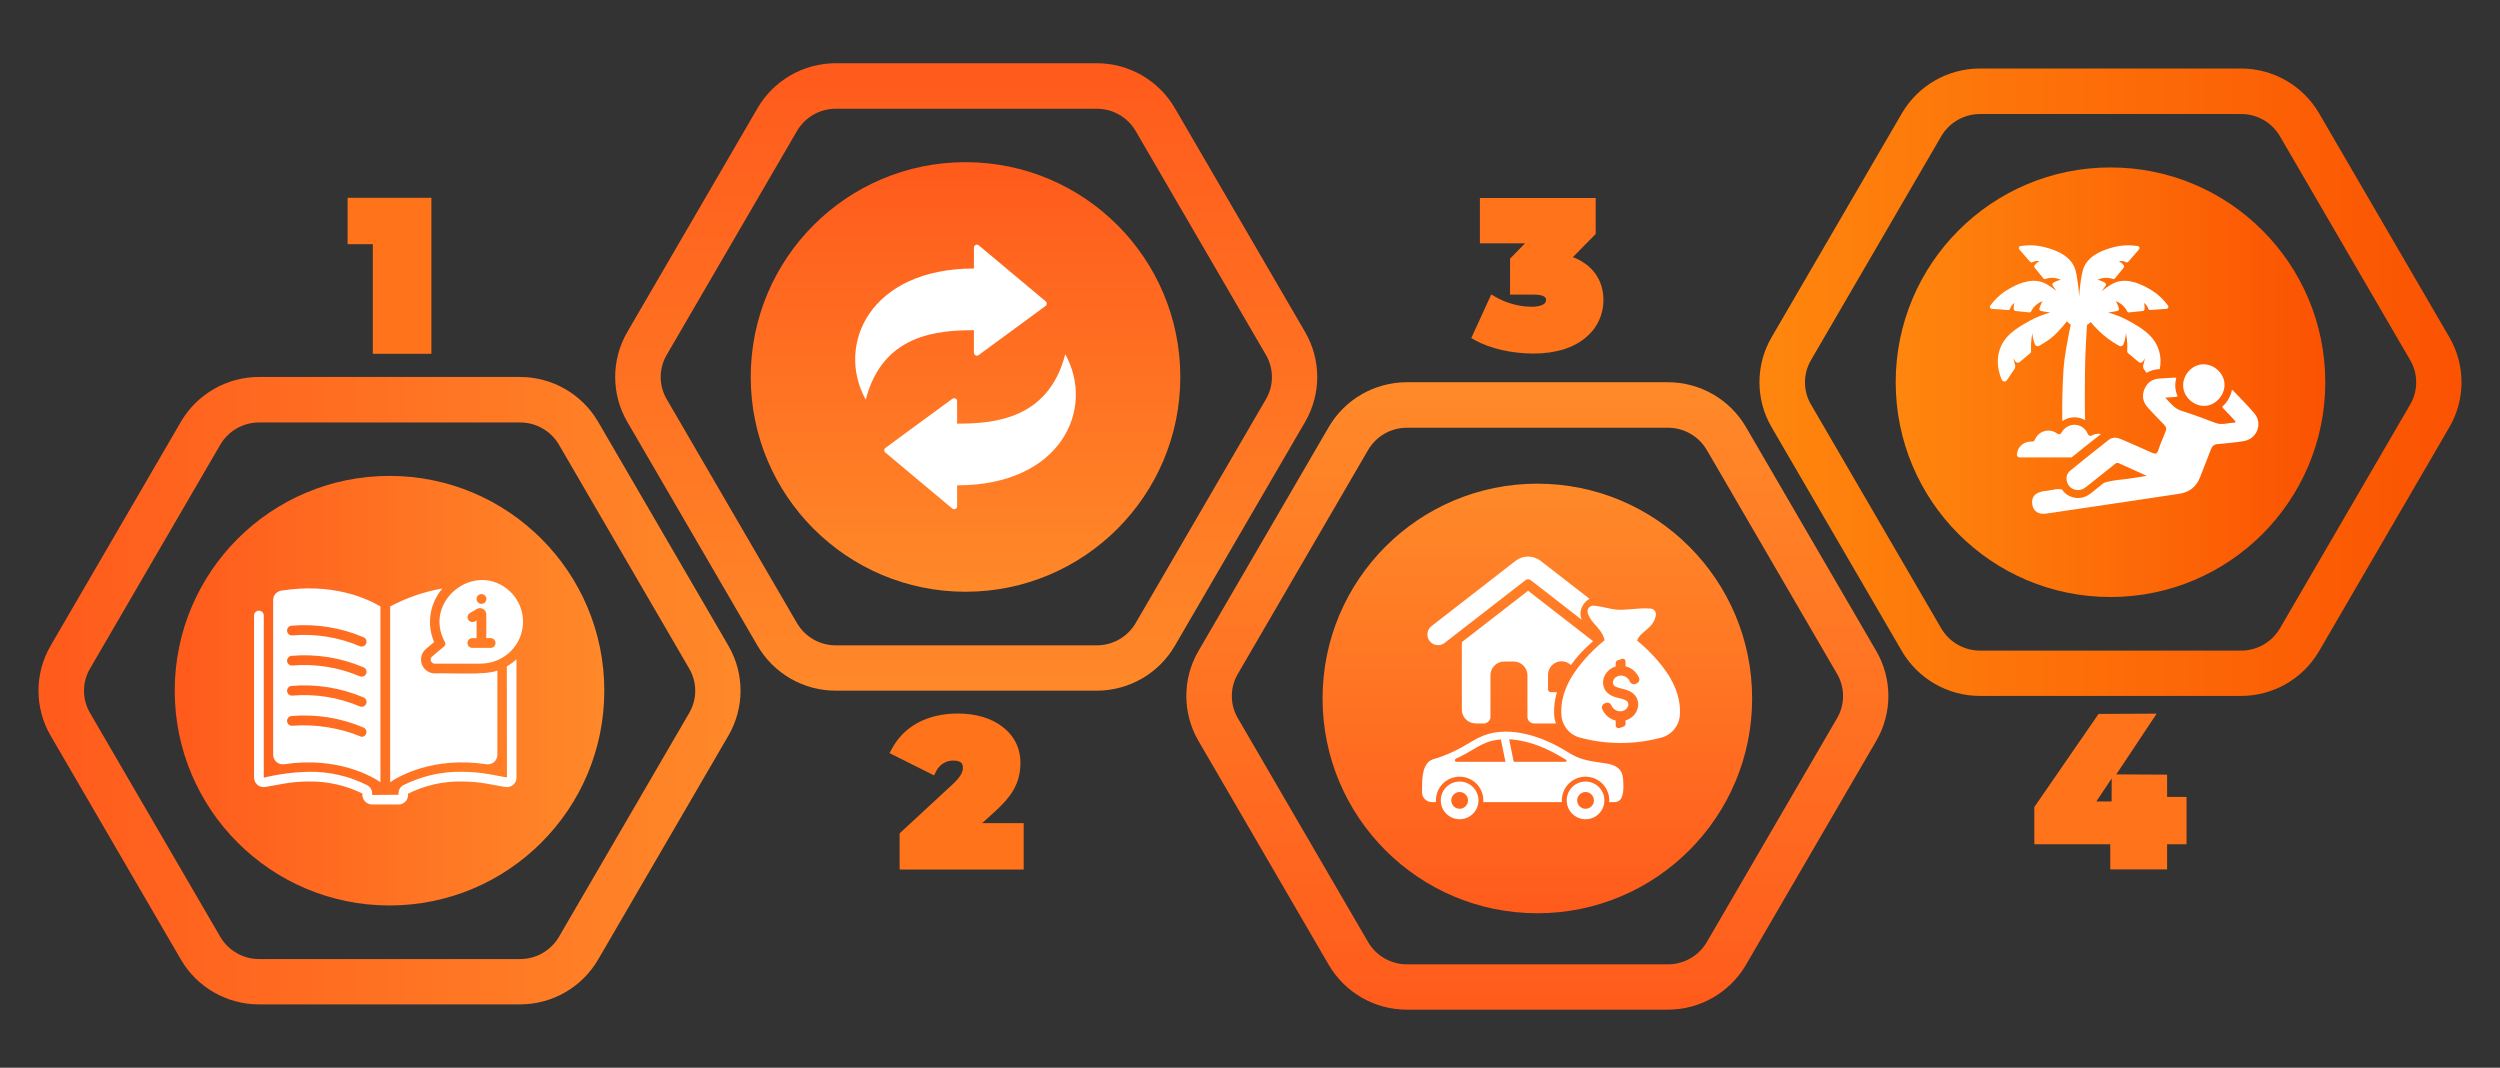 <svg xmlns="http://www.w3.org/2000/svg" xmlns:xlink="http://www.w3.org/1999/xlink" width="1920" zoomAndPan="magnify" viewBox="0 0 1440 615" height="820" preserveAspectRatio="xMidYMid meet" version="1.0"><rect x="0" y="0" width="1440" height="615" fill="#333333" stroke="none"/><defs><clipPath id="fb2d323fa5"><path d="M 1013 39.457 L 1418 39.457 L 1418 400.863 L 1013 400.863 Z M 1013 39.457 " clip-rule="nonzero"/></clipPath><clipPath id="f7786e5528"><path d="M 1410.848 246.047 L 1335.836 374.973 C 1326.508 391.004 1309.363 400.863 1290.82 400.863 L 1140.453 400.863 C 1121.91 400.863 1104.766 391.004 1095.438 374.973 L 1020.426 246.047 C 1011.117 230.047 1011.117 210.273 1020.426 194.273 L 1095.438 65.344 C 1104.766 49.316 1121.91 39.457 1140.453 39.457 L 1290.82 39.457 C 1309.363 39.457 1326.508 49.316 1335.836 65.344 L 1410.848 194.273 C 1420.156 210.273 1420.156 230.047 1410.848 246.047 Z M 1410.848 246.047 " clip-rule="nonzero"/></clipPath><linearGradient x1="1" gradientTransform="matrix(8.776, 0, 0, 8.776, 0, -0)" y1="27.5" x2="63" gradientUnits="userSpaceOnUse" y2="27.5" id="1402751652"><stop stop-opacity="1" stop-color="rgb(99.609%, 52.55%, 5.489%)" offset="0"/><stop stop-opacity="1" stop-color="rgb(99.602%, 52.426%, 5.46%)" offset="0.016"/><stop stop-opacity="1" stop-color="rgb(99.585%, 52.144%, 5.396%)" offset="0.031"/><stop stop-opacity="1" stop-color="rgb(99.567%, 51.822%, 5.321%)" offset="0.047"/><stop stop-opacity="1" stop-color="rgb(99.548%, 51.501%, 5.247%)" offset="0.062"/><stop stop-opacity="1" stop-color="rgb(99.53%, 51.181%, 5.173%)" offset="0.078"/><stop stop-opacity="1" stop-color="rgb(99.512%, 50.859%, 5.098%)" offset="0.094"/><stop stop-opacity="1" stop-color="rgb(99.493%, 50.539%, 5.025%)" offset="0.109"/><stop stop-opacity="1" stop-color="rgb(99.474%, 50.218%, 4.95%)" offset="0.125"/><stop stop-opacity="1" stop-color="rgb(99.455%, 49.896%, 4.877%)" offset="0.141"/><stop stop-opacity="1" stop-color="rgb(99.437%, 49.576%, 4.802%)" offset="0.156"/><stop stop-opacity="1" stop-color="rgb(99.419%, 49.255%, 4.727%)" offset="0.172"/><stop stop-opacity="1" stop-color="rgb(99.4%, 48.933%, 4.654%)" offset="0.188"/><stop stop-opacity="1" stop-color="rgb(99.382%, 48.613%, 4.579%)" offset="0.203"/><stop stop-opacity="1" stop-color="rgb(99.362%, 48.293%, 4.506%)" offset="0.219"/><stop stop-opacity="1" stop-color="rgb(99.344%, 47.971%, 4.431%)" offset="0.234"/><stop stop-opacity="1" stop-color="rgb(99.326%, 47.65%, 4.356%)" offset="0.25"/><stop stop-opacity="1" stop-color="rgb(99.307%, 47.328%, 4.283%)" offset="0.266"/><stop stop-opacity="1" stop-color="rgb(99.289%, 47.008%, 4.208%)" offset="0.281"/><stop stop-opacity="1" stop-color="rgb(99.269%, 46.687%, 4.135%)" offset="0.297"/><stop stop-opacity="1" stop-color="rgb(99.251%, 46.365%, 4.06%)" offset="0.312"/><stop stop-opacity="1" stop-color="rgb(99.232%, 46.045%, 3.987%)" offset="0.328"/><stop stop-opacity="1" stop-color="rgb(99.214%, 45.724%, 3.912%)" offset="0.344"/><stop stop-opacity="1" stop-color="rgb(99.196%, 45.403%, 3.838%)" offset="0.359"/><stop stop-opacity="1" stop-color="rgb(99.178%, 45.082%, 3.764%)" offset="0.375"/><stop stop-opacity="1" stop-color="rgb(99.158%, 44.762%, 3.69%)" offset="0.391"/><stop stop-opacity="1" stop-color="rgb(99.139%, 44.44%, 3.616%)" offset="0.406"/><stop stop-opacity="1" stop-color="rgb(99.121%, 44.119%, 3.542%)" offset="0.422"/><stop stop-opacity="1" stop-color="rgb(99.103%, 43.799%, 3.467%)" offset="0.438"/><stop stop-opacity="1" stop-color="rgb(99.084%, 43.477%, 3.394%)" offset="0.453"/><stop stop-opacity="1" stop-color="rgb(99.066%, 43.156%, 3.319%)" offset="0.469"/><stop stop-opacity="1" stop-color="rgb(99.046%, 42.836%, 3.246%)" offset="0.484"/><stop stop-opacity="1" stop-color="rgb(99.028%, 42.514%, 3.171%)" offset="0.5"/><stop stop-opacity="1" stop-color="rgb(99.01%, 42.194%, 3.096%)" offset="0.516"/><stop stop-opacity="1" stop-color="rgb(98.991%, 41.873%, 3.023%)" offset="0.531"/><stop stop-opacity="1" stop-color="rgb(98.973%, 41.551%, 2.948%)" offset="0.547"/><stop stop-opacity="1" stop-color="rgb(98.955%, 41.231%, 2.875%)" offset="0.562"/><stop stop-opacity="1" stop-color="rgb(98.935%, 40.91%, 2.8%)" offset="0.578"/><stop stop-opacity="1" stop-color="rgb(98.917%, 40.588%, 2.727%)" offset="0.594"/><stop stop-opacity="1" stop-color="rgb(98.898%, 40.268%, 2.652%)" offset="0.609"/><stop stop-opacity="1" stop-color="rgb(98.88%, 39.946%, 2.577%)" offset="0.625"/><stop stop-opacity="1" stop-color="rgb(98.862%, 39.626%, 2.504%)" offset="0.641"/><stop stop-opacity="1" stop-color="rgb(98.843%, 39.305%, 2.429%)" offset="0.656"/><stop stop-opacity="1" stop-color="rgb(98.824%, 38.983%, 2.356%)" offset="0.672"/><stop stop-opacity="1" stop-color="rgb(98.805%, 38.663%, 2.281%)" offset="0.688"/><stop stop-opacity="1" stop-color="rgb(98.787%, 38.342%, 2.206%)" offset="0.703"/><stop stop-opacity="1" stop-color="rgb(98.769%, 38.02%, 2.133%)" offset="0.719"/><stop stop-opacity="1" stop-color="rgb(98.75%, 37.7%, 2.058%)" offset="0.734"/><stop stop-opacity="1" stop-color="rgb(98.73%, 37.379%, 1.985%)" offset="0.75"/><stop stop-opacity="1" stop-color="rgb(98.712%, 37.057%, 1.91%)" offset="0.766"/><stop stop-opacity="1" stop-color="rgb(98.694%, 36.737%, 1.836%)" offset="0.781"/><stop stop-opacity="1" stop-color="rgb(98.676%, 36.417%, 1.762%)" offset="0.797"/><stop stop-opacity="1" stop-color="rgb(98.657%, 36.095%, 1.688%)" offset="0.812"/><stop stop-opacity="1" stop-color="rgb(98.639%, 35.774%, 1.614%)" offset="0.828"/><stop stop-opacity="1" stop-color="rgb(98.619%, 35.454%, 1.54%)" offset="0.844"/><stop stop-opacity="1" stop-color="rgb(98.601%, 35.132%, 1.465%)" offset="0.859"/><stop stop-opacity="1" stop-color="rgb(98.582%, 34.811%, 1.392%)" offset="0.875"/><stop stop-opacity="1" stop-color="rgb(98.564%, 34.491%, 1.317%)" offset="0.891"/><stop stop-opacity="1" stop-color="rgb(98.546%, 34.169%, 1.244%)" offset="0.906"/><stop stop-opacity="1" stop-color="rgb(98.528%, 33.849%, 1.169%)" offset="0.922"/><stop stop-opacity="1" stop-color="rgb(98.508%, 33.528%, 1.096%)" offset="0.938"/><stop stop-opacity="1" stop-color="rgb(98.489%, 33.206%, 1.021%)" offset="0.953"/><stop stop-opacity="1" stop-color="rgb(98.471%, 32.886%, 0.946%)" offset="0.969"/><stop stop-opacity="1" stop-color="rgb(98.453%, 32.565%, 0.873%)" offset="0.984"/><stop stop-opacity="1" stop-color="rgb(98.436%, 32.281%, 0.807%)" offset="1"/></linearGradient><clipPath id="42d7f48248"><path d="M 683 220.164 L 1088 220.164 L 1088 581.566 L 683 581.566 Z M 683 220.164 " clip-rule="nonzero"/></clipPath><clipPath id="8c0a9746f9"><path d="M 1080.723 426.754 L 1005.711 555.68 C 996.387 571.707 979.242 581.566 960.699 581.566 L 810.328 581.566 C 791.785 581.566 774.641 571.707 765.316 555.68 L 690.305 426.754 C 680.996 410.75 680.996 390.98 690.305 374.977 L 765.316 246.051 C 774.641 230.023 791.785 220.164 810.328 220.164 L 960.699 220.164 C 979.242 220.164 996.387 230.023 1005.711 246.051 L 1080.723 374.977 C 1090.035 390.98 1090.035 410.75 1080.723 426.754 Z M 1080.723 426.754 " clip-rule="nonzero"/></clipPath><linearGradient x1="32" gradientTransform="matrix(8.776, 0, 0, 8.776, 0, -0)" y1="0" x2="32" gradientUnits="userSpaceOnUse" y2="55" id="1b308435e0"><stop stop-opacity="1" stop-color="rgb(100%, 53.729%, 16.08%)" offset="0"/><stop stop-opacity="1" stop-color="rgb(100%, 53.587%, 16.039%)" offset="0.016"/><stop stop-opacity="1" stop-color="rgb(100%, 53.307%, 15.959%)" offset="0.031"/><stop stop-opacity="1" stop-color="rgb(100%, 53.024%, 15.88%)" offset="0.047"/><stop stop-opacity="1" stop-color="rgb(100%, 52.742%, 15.8%)" offset="0.062"/><stop stop-opacity="1" stop-color="rgb(100%, 52.46%, 15.721%)" offset="0.078"/><stop stop-opacity="1" stop-color="rgb(100%, 52.179%, 15.64%)" offset="0.094"/><stop stop-opacity="1" stop-color="rgb(100%, 51.897%, 15.561%)" offset="0.109"/><stop stop-opacity="1" stop-color="rgb(100%, 51.614%, 15.482%)" offset="0.125"/><stop stop-opacity="1" stop-color="rgb(100%, 51.332%, 15.402%)" offset="0.141"/><stop stop-opacity="1" stop-color="rgb(100%, 51.051%, 15.321%)" offset="0.156"/><stop stop-opacity="1" stop-color="rgb(100%, 50.769%, 15.242%)" offset="0.172"/><stop stop-opacity="1" stop-color="rgb(100%, 50.487%, 15.163%)" offset="0.188"/><stop stop-opacity="1" stop-color="rgb(100%, 50.206%, 15.083%)" offset="0.203"/><stop stop-opacity="1" stop-color="rgb(100%, 49.924%, 15.004%)" offset="0.219"/><stop stop-opacity="1" stop-color="rgb(100%, 49.641%, 14.923%)" offset="0.234"/><stop stop-opacity="1" stop-color="rgb(100%, 49.359%, 14.844%)" offset="0.25"/><stop stop-opacity="1" stop-color="rgb(100%, 49.078%, 14.764%)" offset="0.266"/><stop stop-opacity="1" stop-color="rgb(100%, 48.796%, 14.685%)" offset="0.281"/><stop stop-opacity="1" stop-color="rgb(100%, 48.514%, 14.604%)" offset="0.297"/><stop stop-opacity="1" stop-color="rgb(100%, 48.232%, 14.525%)" offset="0.312"/><stop stop-opacity="1" stop-color="rgb(100%, 47.951%, 14.445%)" offset="0.328"/><stop stop-opacity="1" stop-color="rgb(100%, 47.668%, 14.366%)" offset="0.344"/><stop stop-opacity="1" stop-color="rgb(100%, 47.386%, 14.287%)" offset="0.359"/><stop stop-opacity="1" stop-color="rgb(100%, 47.104%, 14.206%)" offset="0.375"/><stop stop-opacity="1" stop-color="rgb(100%, 46.823%, 14.127%)" offset="0.391"/><stop stop-opacity="1" stop-color="rgb(100%, 46.541%, 14.047%)" offset="0.406"/><stop stop-opacity="1" stop-color="rgb(100%, 46.259%, 13.968%)" offset="0.422"/><stop stop-opacity="1" stop-color="rgb(100%, 45.978%, 13.887%)" offset="0.438"/><stop stop-opacity="1" stop-color="rgb(100%, 45.695%, 13.808%)" offset="0.453"/><stop stop-opacity="1" stop-color="rgb(100%, 45.413%, 13.728%)" offset="0.469"/><stop stop-opacity="1" stop-color="rgb(100%, 45.131%, 13.649%)" offset="0.484"/><stop stop-opacity="1" stop-color="rgb(100%, 44.85%, 13.57%)" offset="0.5"/><stop stop-opacity="1" stop-color="rgb(100%, 44.568%, 13.489%)" offset="0.516"/><stop stop-opacity="1" stop-color="rgb(100%, 44.286%, 13.409%)" offset="0.531"/><stop stop-opacity="1" stop-color="rgb(100%, 44.003%, 13.33%)" offset="0.547"/><stop stop-opacity="1" stop-color="rgb(100%, 43.723%, 13.251%)" offset="0.562"/><stop stop-opacity="1" stop-color="rgb(100%, 43.44%, 13.17%)" offset="0.578"/><stop stop-opacity="1" stop-color="rgb(100%, 43.158%, 13.091%)" offset="0.594"/><stop stop-opacity="1" stop-color="rgb(100%, 42.877%, 13.011%)" offset="0.609"/><stop stop-opacity="1" stop-color="rgb(100%, 42.595%, 12.932%)" offset="0.625"/><stop stop-opacity="1" stop-color="rgb(100%, 42.313%, 12.852%)" offset="0.641"/><stop stop-opacity="1" stop-color="rgb(100%, 42.03%, 12.772%)" offset="0.656"/><stop stop-opacity="1" stop-color="rgb(100%, 41.75%, 12.692%)" offset="0.672"/><stop stop-opacity="1" stop-color="rgb(100%, 41.467%, 12.613%)" offset="0.688"/><stop stop-opacity="1" stop-color="rgb(100%, 41.185%, 12.534%)" offset="0.703"/><stop stop-opacity="1" stop-color="rgb(100%, 40.903%, 12.453%)" offset="0.719"/><stop stop-opacity="1" stop-color="rgb(100%, 40.622%, 12.373%)" offset="0.734"/><stop stop-opacity="1" stop-color="rgb(100%, 40.34%, 12.294%)" offset="0.75"/><stop stop-opacity="1" stop-color="rgb(100%, 40.057%, 12.215%)" offset="0.766"/><stop stop-opacity="1" stop-color="rgb(100%, 39.777%, 12.134%)" offset="0.781"/><stop stop-opacity="1" stop-color="rgb(100%, 39.494%, 12.054%)" offset="0.797"/><stop stop-opacity="1" stop-color="rgb(100%, 39.212%, 11.975%)" offset="0.812"/><stop stop-opacity="1" stop-color="rgb(100%, 38.93%, 11.896%)" offset="0.828"/><stop stop-opacity="1" stop-color="rgb(100%, 38.649%, 11.816%)" offset="0.844"/><stop stop-opacity="1" stop-color="rgb(100%, 38.367%, 11.736%)" offset="0.859"/><stop stop-opacity="1" stop-color="rgb(100%, 38.084%, 11.656%)" offset="0.875"/><stop stop-opacity="1" stop-color="rgb(100%, 37.802%, 11.577%)" offset="0.891"/><stop stop-opacity="1" stop-color="rgb(100%, 37.521%, 11.497%)" offset="0.906"/><stop stop-opacity="1" stop-color="rgb(100%, 37.239%, 11.417%)" offset="0.922"/><stop stop-opacity="1" stop-color="rgb(100%, 36.957%, 11.337%)" offset="0.938"/><stop stop-opacity="1" stop-color="rgb(100%, 36.675%, 11.258%)" offset="0.953"/><stop stop-opacity="1" stop-color="rgb(100%, 36.394%, 11.179%)" offset="0.969"/><stop stop-opacity="1" stop-color="rgb(100%, 36.111%, 11.099%)" offset="0.984"/><stop stop-opacity="1" stop-color="rgb(100%, 35.829%, 11.018%)" offset="1"/></linearGradient><clipPath id="a9f5deb4c4"><path d="M 354 36.422 L 759 36.422 L 759 397.828 L 354 397.828 Z M 354 36.422 " clip-rule="nonzero"/></clipPath><clipPath id="b024e8c5af"><path d="M 751.746 243.012 L 676.734 371.938 C 667.41 387.965 650.266 397.828 631.723 397.828 L 481.352 397.828 C 462.809 397.828 445.664 387.965 436.34 371.938 L 361.328 243.012 C 352.016 227.008 352.016 207.238 361.328 191.234 L 436.34 62.309 C 445.664 46.281 462.809 36.422 481.352 36.422 L 631.723 36.422 C 650.266 36.422 667.41 46.281 676.734 62.309 L 751.746 191.234 C 761.059 207.238 761.059 227.008 751.746 243.012 Z M 751.746 243.012 " clip-rule="nonzero"/></clipPath><linearGradient x1="32" gradientTransform="matrix(8.776, 0, 0, 8.776, 0, 0)" y1="-0" x2="32" gradientUnits="userSpaceOnUse" y2="55" id="80b3f58fb9"><stop stop-opacity="1" stop-color="rgb(100%, 35.689%, 10.979%)" offset="0"/><stop stop-opacity="1" stop-color="rgb(100%, 35.829%, 11.018%)" offset="0.016"/><stop stop-opacity="1" stop-color="rgb(100%, 36.111%, 11.099%)" offset="0.031"/><stop stop-opacity="1" stop-color="rgb(100%, 36.394%, 11.179%)" offset="0.047"/><stop stop-opacity="1" stop-color="rgb(100%, 36.675%, 11.258%)" offset="0.062"/><stop stop-opacity="1" stop-color="rgb(100%, 36.957%, 11.337%)" offset="0.078"/><stop stop-opacity="1" stop-color="rgb(100%, 37.239%, 11.417%)" offset="0.094"/><stop stop-opacity="1" stop-color="rgb(100%, 37.521%, 11.497%)" offset="0.109"/><stop stop-opacity="1" stop-color="rgb(100%, 37.802%, 11.577%)" offset="0.125"/><stop stop-opacity="1" stop-color="rgb(100%, 38.084%, 11.656%)" offset="0.141"/><stop stop-opacity="1" stop-color="rgb(100%, 38.367%, 11.736%)" offset="0.156"/><stop stop-opacity="1" stop-color="rgb(100%, 38.649%, 11.816%)" offset="0.172"/><stop stop-opacity="1" stop-color="rgb(100%, 38.93%, 11.896%)" offset="0.188"/><stop stop-opacity="1" stop-color="rgb(100%, 39.212%, 11.975%)" offset="0.203"/><stop stop-opacity="1" stop-color="rgb(100%, 39.494%, 12.054%)" offset="0.219"/><stop stop-opacity="1" stop-color="rgb(100%, 39.777%, 12.134%)" offset="0.234"/><stop stop-opacity="1" stop-color="rgb(100%, 40.057%, 12.215%)" offset="0.25"/><stop stop-opacity="1" stop-color="rgb(100%, 40.34%, 12.294%)" offset="0.266"/><stop stop-opacity="1" stop-color="rgb(100%, 40.622%, 12.373%)" offset="0.281"/><stop stop-opacity="1" stop-color="rgb(100%, 40.903%, 12.453%)" offset="0.297"/><stop stop-opacity="1" stop-color="rgb(100%, 41.185%, 12.534%)" offset="0.312"/><stop stop-opacity="1" stop-color="rgb(100%, 41.467%, 12.613%)" offset="0.328"/><stop stop-opacity="1" stop-color="rgb(100%, 41.75%, 12.692%)" offset="0.344"/><stop stop-opacity="1" stop-color="rgb(100%, 42.03%, 12.772%)" offset="0.359"/><stop stop-opacity="1" stop-color="rgb(100%, 42.313%, 12.852%)" offset="0.375"/><stop stop-opacity="1" stop-color="rgb(100%, 42.595%, 12.932%)" offset="0.391"/><stop stop-opacity="1" stop-color="rgb(100%, 42.877%, 13.011%)" offset="0.406"/><stop stop-opacity="1" stop-color="rgb(100%, 43.158%, 13.091%)" offset="0.422"/><stop stop-opacity="1" stop-color="rgb(100%, 43.44%, 13.17%)" offset="0.438"/><stop stop-opacity="1" stop-color="rgb(100%, 43.723%, 13.251%)" offset="0.453"/><stop stop-opacity="1" stop-color="rgb(100%, 44.003%, 13.33%)" offset="0.469"/><stop stop-opacity="1" stop-color="rgb(100%, 44.286%, 13.409%)" offset="0.484"/><stop stop-opacity="1" stop-color="rgb(100%, 44.568%, 13.489%)" offset="0.5"/><stop stop-opacity="1" stop-color="rgb(100%, 44.85%, 13.57%)" offset="0.516"/><stop stop-opacity="1" stop-color="rgb(100%, 45.131%, 13.649%)" offset="0.531"/><stop stop-opacity="1" stop-color="rgb(100%, 45.413%, 13.728%)" offset="0.547"/><stop stop-opacity="1" stop-color="rgb(100%, 45.695%, 13.808%)" offset="0.562"/><stop stop-opacity="1" stop-color="rgb(100%, 45.978%, 13.887%)" offset="0.578"/><stop stop-opacity="1" stop-color="rgb(100%, 46.259%, 13.968%)" offset="0.594"/><stop stop-opacity="1" stop-color="rgb(100%, 46.541%, 14.047%)" offset="0.609"/><stop stop-opacity="1" stop-color="rgb(100%, 46.823%, 14.127%)" offset="0.625"/><stop stop-opacity="1" stop-color="rgb(100%, 47.104%, 14.206%)" offset="0.641"/><stop stop-opacity="1" stop-color="rgb(100%, 47.386%, 14.287%)" offset="0.656"/><stop stop-opacity="1" stop-color="rgb(100%, 47.668%, 14.366%)" offset="0.672"/><stop stop-opacity="1" stop-color="rgb(100%, 47.951%, 14.445%)" offset="0.688"/><stop stop-opacity="1" stop-color="rgb(100%, 48.232%, 14.525%)" offset="0.703"/><stop stop-opacity="1" stop-color="rgb(100%, 48.514%, 14.604%)" offset="0.719"/><stop stop-opacity="1" stop-color="rgb(100%, 48.796%, 14.685%)" offset="0.734"/><stop stop-opacity="1" stop-color="rgb(100%, 49.078%, 14.764%)" offset="0.75"/><stop stop-opacity="1" stop-color="rgb(100%, 49.359%, 14.844%)" offset="0.766"/><stop stop-opacity="1" stop-color="rgb(100%, 49.641%, 14.923%)" offset="0.781"/><stop stop-opacity="1" stop-color="rgb(100%, 49.924%, 15.004%)" offset="0.797"/><stop stop-opacity="1" stop-color="rgb(100%, 50.206%, 15.083%)" offset="0.812"/><stop stop-opacity="1" stop-color="rgb(100%, 50.487%, 15.163%)" offset="0.828"/><stop stop-opacity="1" stop-color="rgb(100%, 50.769%, 15.242%)" offset="0.844"/><stop stop-opacity="1" stop-color="rgb(100%, 51.051%, 15.321%)" offset="0.859"/><stop stop-opacity="1" stop-color="rgb(100%, 51.332%, 15.402%)" offset="0.875"/><stop stop-opacity="1" stop-color="rgb(100%, 51.614%, 15.482%)" offset="0.891"/><stop stop-opacity="1" stop-color="rgb(100%, 51.897%, 15.561%)" offset="0.906"/><stop stop-opacity="1" stop-color="rgb(100%, 52.179%, 15.64%)" offset="0.922"/><stop stop-opacity="1" stop-color="rgb(100%, 52.46%, 15.721%)" offset="0.938"/><stop stop-opacity="1" stop-color="rgb(100%, 52.742%, 15.8%)" offset="0.953"/><stop stop-opacity="1" stop-color="rgb(100%, 53.024%, 15.88%)" offset="0.969"/><stop stop-opacity="1" stop-color="rgb(100%, 53.307%, 15.959%)" offset="0.984"/><stop stop-opacity="1" stop-color="rgb(100%, 53.587%, 16.039%)" offset="1"/></linearGradient><clipPath id="e1a91cb07e"><path d="M 432.418 93.41 L 679.855 93.41 L 679.855 340.848 L 432.418 340.848 Z M 432.418 93.41 " clip-rule="nonzero"/></clipPath><clipPath id="79e810642a"><path d="M 556.137 93.41 C 487.809 93.41 432.418 148.801 432.418 217.129 C 432.418 285.457 487.809 340.848 556.137 340.848 C 624.465 340.848 679.855 285.457 679.855 217.129 C 679.855 148.801 624.465 93.41 556.137 93.41 Z M 556.137 93.41 " clip-rule="nonzero"/></clipPath><clipPath id="dd124475a5"><path d="M 0.418 0.41 L 247.855 0.41 L 247.855 247.848 L 0.418 247.848 Z M 0.418 0.41 " clip-rule="nonzero"/></clipPath><clipPath id="67ab4670e3"><path d="M 124.137 0.41 C 55.809 0.41 0.418 55.801 0.418 124.129 C 0.418 192.457 55.809 247.848 124.137 247.848 C 192.465 247.848 247.855 192.457 247.855 124.129 C 247.855 55.801 192.465 0.41 124.137 0.41 Z M 124.137 0.41 " clip-rule="nonzero"/></clipPath><linearGradient x1="128" gradientTransform="matrix(0.967, 0, 0, 0.967, 0.418, 0.409)" y1="0" x2="128" gradientUnits="userSpaceOnUse" y2="256" id="a7509cbb83"><stop stop-opacity="1" stop-color="rgb(100%, 35.689%, 10.979%)" offset="0"/><stop stop-opacity="1" stop-color="rgb(100%, 35.829%, 11.018%)" offset="0.016"/><stop stop-opacity="1" stop-color="rgb(100%, 36.111%, 11.099%)" offset="0.031"/><stop stop-opacity="1" stop-color="rgb(100%, 36.394%, 11.179%)" offset="0.047"/><stop stop-opacity="1" stop-color="rgb(100%, 36.675%, 11.258%)" offset="0.062"/><stop stop-opacity="1" stop-color="rgb(100%, 36.957%, 11.337%)" offset="0.078"/><stop stop-opacity="1" stop-color="rgb(100%, 37.239%, 11.417%)" offset="0.094"/><stop stop-opacity="1" stop-color="rgb(100%, 37.521%, 11.497%)" offset="0.109"/><stop stop-opacity="1" stop-color="rgb(100%, 37.802%, 11.577%)" offset="0.125"/><stop stop-opacity="1" stop-color="rgb(100%, 38.084%, 11.656%)" offset="0.141"/><stop stop-opacity="1" stop-color="rgb(100%, 38.367%, 11.736%)" offset="0.156"/><stop stop-opacity="1" stop-color="rgb(100%, 38.649%, 11.816%)" offset="0.172"/><stop stop-opacity="1" stop-color="rgb(100%, 38.93%, 11.896%)" offset="0.188"/><stop stop-opacity="1" stop-color="rgb(100%, 39.212%, 11.975%)" offset="0.203"/><stop stop-opacity="1" stop-color="rgb(100%, 39.494%, 12.054%)" offset="0.219"/><stop stop-opacity="1" stop-color="rgb(100%, 39.777%, 12.134%)" offset="0.234"/><stop stop-opacity="1" stop-color="rgb(100%, 40.057%, 12.215%)" offset="0.25"/><stop stop-opacity="1" stop-color="rgb(100%, 40.34%, 12.294%)" offset="0.266"/><stop stop-opacity="1" stop-color="rgb(100%, 40.622%, 12.373%)" offset="0.281"/><stop stop-opacity="1" stop-color="rgb(100%, 40.903%, 12.453%)" offset="0.297"/><stop stop-opacity="1" stop-color="rgb(100%, 41.185%, 12.534%)" offset="0.312"/><stop stop-opacity="1" stop-color="rgb(100%, 41.467%, 12.613%)" offset="0.328"/><stop stop-opacity="1" stop-color="rgb(100%, 41.75%, 12.692%)" offset="0.344"/><stop stop-opacity="1" stop-color="rgb(100%, 42.03%, 12.772%)" offset="0.359"/><stop stop-opacity="1" stop-color="rgb(100%, 42.313%, 12.852%)" offset="0.375"/><stop stop-opacity="1" stop-color="rgb(100%, 42.595%, 12.932%)" offset="0.391"/><stop stop-opacity="1" stop-color="rgb(100%, 42.877%, 13.011%)" offset="0.406"/><stop stop-opacity="1" stop-color="rgb(100%, 43.158%, 13.091%)" offset="0.422"/><stop stop-opacity="1" stop-color="rgb(100%, 43.44%, 13.17%)" offset="0.438"/><stop stop-opacity="1" stop-color="rgb(100%, 43.723%, 13.251%)" offset="0.453"/><stop stop-opacity="1" stop-color="rgb(100%, 44.003%, 13.33%)" offset="0.469"/><stop stop-opacity="1" stop-color="rgb(100%, 44.286%, 13.409%)" offset="0.484"/><stop stop-opacity="1" stop-color="rgb(100%, 44.568%, 13.489%)" offset="0.5"/><stop stop-opacity="1" stop-color="rgb(100%, 44.85%, 13.57%)" offset="0.516"/><stop stop-opacity="1" stop-color="rgb(100%, 45.131%, 13.649%)" offset="0.531"/><stop stop-opacity="1" stop-color="rgb(100%, 45.413%, 13.728%)" offset="0.547"/><stop stop-opacity="1" stop-color="rgb(100%, 45.695%, 13.808%)" offset="0.562"/><stop stop-opacity="1" stop-color="rgb(100%, 45.978%, 13.887%)" offset="0.578"/><stop stop-opacity="1" stop-color="rgb(100%, 46.259%, 13.968%)" offset="0.594"/><stop stop-opacity="1" stop-color="rgb(100%, 46.541%, 14.047%)" offset="0.609"/><stop stop-opacity="1" stop-color="rgb(100%, 46.823%, 14.127%)" offset="0.625"/><stop stop-opacity="1" stop-color="rgb(100%, 47.104%, 14.206%)" offset="0.641"/><stop stop-opacity="1" stop-color="rgb(100%, 47.386%, 14.287%)" offset="0.656"/><stop stop-opacity="1" stop-color="rgb(100%, 47.668%, 14.366%)" offset="0.672"/><stop stop-opacity="1" stop-color="rgb(100%, 47.951%, 14.445%)" offset="0.688"/><stop stop-opacity="1" stop-color="rgb(100%, 48.232%, 14.525%)" offset="0.703"/><stop stop-opacity="1" stop-color="rgb(100%, 48.514%, 14.604%)" offset="0.719"/><stop stop-opacity="1" stop-color="rgb(100%, 48.796%, 14.685%)" offset="0.734"/><stop stop-opacity="1" stop-color="rgb(100%, 49.078%, 14.764%)" offset="0.75"/><stop stop-opacity="1" stop-color="rgb(100%, 49.359%, 14.844%)" offset="0.766"/><stop stop-opacity="1" stop-color="rgb(100%, 49.641%, 14.923%)" offset="0.781"/><stop stop-opacity="1" stop-color="rgb(100%, 49.924%, 15.004%)" offset="0.797"/><stop stop-opacity="1" stop-color="rgb(100%, 50.206%, 15.083%)" offset="0.812"/><stop stop-opacity="1" stop-color="rgb(100%, 50.487%, 15.163%)" offset="0.828"/><stop stop-opacity="1" stop-color="rgb(100%, 50.769%, 15.242%)" offset="0.844"/><stop stop-opacity="1" stop-color="rgb(100%, 51.051%, 15.321%)" offset="0.859"/><stop stop-opacity="1" stop-color="rgb(100%, 51.332%, 15.402%)" offset="0.875"/><stop stop-opacity="1" stop-color="rgb(100%, 51.614%, 15.482%)" offset="0.891"/><stop stop-opacity="1" stop-color="rgb(100%, 51.897%, 15.561%)" offset="0.906"/><stop stop-opacity="1" stop-color="rgb(100%, 52.179%, 15.64%)" offset="0.922"/><stop stop-opacity="1" stop-color="rgb(100%, 52.46%, 15.721%)" offset="0.938"/><stop stop-opacity="1" stop-color="rgb(100%, 52.742%, 15.8%)" offset="0.953"/><stop stop-opacity="1" stop-color="rgb(100%, 53.024%, 15.88%)" offset="0.969"/><stop stop-opacity="1" stop-color="rgb(100%, 53.307%, 15.959%)" offset="0.984"/><stop stop-opacity="1" stop-color="rgb(100%, 53.587%, 16.039%)" offset="1"/></linearGradient><clipPath id="25712d2fe9"><rect x="0" width="248" y="0" height="248"/></clipPath><clipPath id="d04c905f07"><path d="M 492 140.805 L 620 140.805 L 620 293.555 L 492 293.555 Z M 492 140.805 " clip-rule="nonzero"/></clipPath><clipPath id="6356d96343"><path d="M 22 217.129 L 427 217.129 L 427 578.531 L 22 578.531 Z M 22 217.129 " clip-rule="nonzero"/></clipPath><clipPath id="5f94f351bc"><path d="M 419.566 423.719 L 344.555 552.645 C 335.23 568.672 318.086 578.531 299.543 578.531 L 149.172 578.531 C 130.629 578.531 113.484 568.672 104.16 552.645 L 29.148 423.719 C 19.836 407.715 19.836 387.945 29.148 371.941 L 104.16 243.016 C 113.484 226.988 130.629 217.129 149.172 217.129 L 299.543 217.129 C 318.086 217.129 335.23 226.988 344.555 243.016 L 419.566 371.941 C 428.879 387.945 428.879 407.715 419.566 423.719 Z M 419.566 423.719 " clip-rule="nonzero"/></clipPath><linearGradient x1="1" gradientTransform="matrix(8.776, 0, 0, 8.776, -0, 0)" y1="27.5" x2="63" gradientUnits="userSpaceOnUse" y2="27.5" id="23ee933939"><stop stop-opacity="1" stop-color="rgb(100%, 35.689%, 10.979%)" offset="0"/><stop stop-opacity="1" stop-color="rgb(100%, 35.797%, 11.009%)" offset="0.016"/><stop stop-opacity="1" stop-color="rgb(100%, 36.047%, 11.081%)" offset="0.031"/><stop stop-opacity="1" stop-color="rgb(100%, 36.333%, 11.16%)" offset="0.047"/><stop stop-opacity="1" stop-color="rgb(100%, 36.617%, 11.241%)" offset="0.062"/><stop stop-opacity="1" stop-color="rgb(100%, 36.9%, 11.32%)" offset="0.078"/><stop stop-opacity="1" stop-color="rgb(100%, 37.184%, 11.401%)" offset="0.094"/><stop stop-opacity="1" stop-color="rgb(100%, 37.468%, 11.482%)" offset="0.109"/><stop stop-opacity="1" stop-color="rgb(100%, 37.752%, 11.562%)" offset="0.125"/><stop stop-opacity="1" stop-color="rgb(100%, 38.036%, 11.642%)" offset="0.141"/><stop stop-opacity="1" stop-color="rgb(100%, 38.319%, 11.722%)" offset="0.156"/><stop stop-opacity="1" stop-color="rgb(100%, 38.603%, 11.803%)" offset="0.172"/><stop stop-opacity="1" stop-color="rgb(100%, 38.887%, 11.884%)" offset="0.188"/><stop stop-opacity="1" stop-color="rgb(100%, 39.172%, 11.963%)" offset="0.203"/><stop stop-opacity="1" stop-color="rgb(100%, 39.456%, 12.044%)" offset="0.219"/><stop stop-opacity="1" stop-color="rgb(100%, 39.74%, 12.123%)" offset="0.234"/><stop stop-opacity="1" stop-color="rgb(100%, 40.024%, 12.204%)" offset="0.25"/><stop stop-opacity="1" stop-color="rgb(100%, 40.308%, 12.285%)" offset="0.266"/><stop stop-opacity="1" stop-color="rgb(100%, 40.591%, 12.364%)" offset="0.281"/><stop stop-opacity="1" stop-color="rgb(100%, 40.875%, 12.445%)" offset="0.297"/><stop stop-opacity="1" stop-color="rgb(100%, 41.159%, 12.526%)" offset="0.312"/><stop stop-opacity="1" stop-color="rgb(100%, 41.443%, 12.605%)" offset="0.328"/><stop stop-opacity="1" stop-color="rgb(100%, 41.727%, 12.686%)" offset="0.344"/><stop stop-opacity="1" stop-color="rgb(100%, 42.012%, 12.766%)" offset="0.359"/><stop stop-opacity="1" stop-color="rgb(100%, 42.296%, 12.846%)" offset="0.375"/><stop stop-opacity="1" stop-color="rgb(100%, 42.58%, 12.927%)" offset="0.391"/><stop stop-opacity="1" stop-color="rgb(100%, 42.863%, 13.007%)" offset="0.406"/><stop stop-opacity="1" stop-color="rgb(100%, 43.147%, 13.087%)" offset="0.422"/><stop stop-opacity="1" stop-color="rgb(100%, 43.431%, 13.167%)" offset="0.438"/><stop stop-opacity="1" stop-color="rgb(100%, 43.715%, 13.248%)" offset="0.453"/><stop stop-opacity="1" stop-color="rgb(100%, 43.999%, 13.329%)" offset="0.469"/><stop stop-opacity="1" stop-color="rgb(100%, 44.283%, 13.408%)" offset="0.484"/><stop stop-opacity="1" stop-color="rgb(100%, 44.568%, 13.489%)" offset="0.5"/><stop stop-opacity="1" stop-color="rgb(100%, 44.852%, 13.57%)" offset="0.516"/><stop stop-opacity="1" stop-color="rgb(100%, 45.135%, 13.649%)" offset="0.531"/><stop stop-opacity="1" stop-color="rgb(100%, 45.419%, 13.73%)" offset="0.547"/><stop stop-opacity="1" stop-color="rgb(100%, 45.703%, 13.809%)" offset="0.562"/><stop stop-opacity="1" stop-color="rgb(100%, 45.987%, 13.89%)" offset="0.578"/><stop stop-opacity="1" stop-color="rgb(100%, 46.271%, 13.971%)" offset="0.594"/><stop stop-opacity="1" stop-color="rgb(100%, 46.555%, 14.05%)" offset="0.609"/><stop stop-opacity="1" stop-color="rgb(100%, 46.838%, 14.131%)" offset="0.625"/><stop stop-opacity="1" stop-color="rgb(100%, 47.122%, 14.211%)" offset="0.641"/><stop stop-opacity="1" stop-color="rgb(100%, 47.408%, 14.291%)" offset="0.656"/><stop stop-opacity="1" stop-color="rgb(100%, 47.691%, 14.372%)" offset="0.672"/><stop stop-opacity="1" stop-color="rgb(100%, 47.975%, 14.452%)" offset="0.688"/><stop stop-opacity="1" stop-color="rgb(100%, 48.259%, 14.532%)" offset="0.703"/><stop stop-opacity="1" stop-color="rgb(100%, 48.543%, 14.612%)" offset="0.719"/><stop stop-opacity="1" stop-color="rgb(100%, 48.827%, 14.693%)" offset="0.734"/><stop stop-opacity="1" stop-color="rgb(100%, 49.11%, 14.774%)" offset="0.75"/><stop stop-opacity="1" stop-color="rgb(100%, 49.394%, 14.853%)" offset="0.766"/><stop stop-opacity="1" stop-color="rgb(100%, 49.678%, 14.934%)" offset="0.781"/><stop stop-opacity="1" stop-color="rgb(100%, 49.963%, 15.015%)" offset="0.797"/><stop stop-opacity="1" stop-color="rgb(100%, 50.247%, 15.094%)" offset="0.812"/><stop stop-opacity="1" stop-color="rgb(100%, 50.531%, 15.175%)" offset="0.828"/><stop stop-opacity="1" stop-color="rgb(100%, 50.815%, 15.254%)" offset="0.844"/><stop stop-opacity="1" stop-color="rgb(100%, 51.099%, 15.335%)" offset="0.859"/><stop stop-opacity="1" stop-color="rgb(100%, 51.382%, 15.416%)" offset="0.875"/><stop stop-opacity="1" stop-color="rgb(100%, 51.666%, 15.495%)" offset="0.891"/><stop stop-opacity="1" stop-color="rgb(100%, 51.95%, 15.576%)" offset="0.906"/><stop stop-opacity="1" stop-color="rgb(100%, 52.234%, 15.656%)" offset="0.922"/><stop stop-opacity="1" stop-color="rgb(100%, 52.518%, 15.736%)" offset="0.938"/><stop stop-opacity="1" stop-color="rgb(100%, 52.803%, 15.817%)" offset="0.953"/><stop stop-opacity="1" stop-color="rgb(100%, 53.087%, 15.897%)" offset="0.969"/><stop stop-opacity="1" stop-color="rgb(100%, 53.371%, 15.977%)" offset="0.984"/><stop stop-opacity="1" stop-color="rgb(100%, 53.621%, 16.049%)" offset="1"/></linearGradient><clipPath id="35502e1bb1"><path d="M 100.641 274.113 L 348.078 274.113 L 348.078 521.551 L 100.641 521.551 Z M 100.641 274.113 " clip-rule="nonzero"/></clipPath><clipPath id="82384af781"><path d="M 224.359 274.113 C 156.031 274.113 100.641 329.504 100.641 397.832 C 100.641 466.16 156.031 521.551 224.359 521.551 C 292.688 521.551 348.078 466.16 348.078 397.832 C 348.078 329.504 292.688 274.113 224.359 274.113 Z M 224.359 274.113 " clip-rule="nonzero"/></clipPath><clipPath id="c14b88e821"><path d="M 0.641 0.113 L 248.078 0.113 L 248.078 247.551 L 0.641 247.551 Z M 0.641 0.113 " clip-rule="nonzero"/></clipPath><clipPath id="5647c85e87"><path d="M 124.359 0.113 C 56.031 0.113 0.641 55.504 0.641 123.832 C 0.641 192.16 56.031 247.551 124.359 247.551 C 192.688 247.551 248.078 192.16 248.078 123.832 C 248.078 55.504 192.688 0.113 124.359 0.113 Z M 124.359 0.113 " clip-rule="nonzero"/></clipPath><linearGradient x1="0" gradientTransform="matrix(0.967, 0, 0, 0.967, 0.642, 0.115)" y1="128" x2="256" gradientUnits="userSpaceOnUse" y2="128" id="6a7f49d1e4"><stop stop-opacity="1" stop-color="rgb(100%, 35.689%, 10.979%)" offset="0"/><stop stop-opacity="1" stop-color="rgb(100%, 35.829%, 11.018%)" offset="0.016"/><stop stop-opacity="1" stop-color="rgb(100%, 36.111%, 11.099%)" offset="0.031"/><stop stop-opacity="1" stop-color="rgb(100%, 36.394%, 11.179%)" offset="0.047"/><stop stop-opacity="1" stop-color="rgb(100%, 36.675%, 11.258%)" offset="0.062"/><stop stop-opacity="1" stop-color="rgb(100%, 36.957%, 11.337%)" offset="0.078"/><stop stop-opacity="1" stop-color="rgb(100%, 37.239%, 11.417%)" offset="0.094"/><stop stop-opacity="1" stop-color="rgb(100%, 37.521%, 11.497%)" offset="0.109"/><stop stop-opacity="1" stop-color="rgb(100%, 37.802%, 11.577%)" offset="0.125"/><stop stop-opacity="1" stop-color="rgb(100%, 38.084%, 11.656%)" offset="0.141"/><stop stop-opacity="1" stop-color="rgb(100%, 38.367%, 11.736%)" offset="0.156"/><stop stop-opacity="1" stop-color="rgb(100%, 38.649%, 11.816%)" offset="0.172"/><stop stop-opacity="1" stop-color="rgb(100%, 38.93%, 11.896%)" offset="0.188"/><stop stop-opacity="1" stop-color="rgb(100%, 39.212%, 11.975%)" offset="0.203"/><stop stop-opacity="1" stop-color="rgb(100%, 39.494%, 12.054%)" offset="0.219"/><stop stop-opacity="1" stop-color="rgb(100%, 39.777%, 12.134%)" offset="0.234"/><stop stop-opacity="1" stop-color="rgb(100%, 40.057%, 12.215%)" offset="0.25"/><stop stop-opacity="1" stop-color="rgb(100%, 40.34%, 12.294%)" offset="0.266"/><stop stop-opacity="1" stop-color="rgb(100%, 40.622%, 12.373%)" offset="0.281"/><stop stop-opacity="1" stop-color="rgb(100%, 40.903%, 12.453%)" offset="0.297"/><stop stop-opacity="1" stop-color="rgb(100%, 41.185%, 12.534%)" offset="0.312"/><stop stop-opacity="1" stop-color="rgb(100%, 41.467%, 12.613%)" offset="0.328"/><stop stop-opacity="1" stop-color="rgb(100%, 41.75%, 12.692%)" offset="0.344"/><stop stop-opacity="1" stop-color="rgb(100%, 42.03%, 12.772%)" offset="0.359"/><stop stop-opacity="1" stop-color="rgb(100%, 42.313%, 12.852%)" offset="0.375"/><stop stop-opacity="1" stop-color="rgb(100%, 42.595%, 12.932%)" offset="0.391"/><stop stop-opacity="1" stop-color="rgb(100%, 42.877%, 13.011%)" offset="0.406"/><stop stop-opacity="1" stop-color="rgb(100%, 43.158%, 13.091%)" offset="0.422"/><stop stop-opacity="1" stop-color="rgb(100%, 43.44%, 13.17%)" offset="0.438"/><stop stop-opacity="1" stop-color="rgb(100%, 43.723%, 13.251%)" offset="0.453"/><stop stop-opacity="1" stop-color="rgb(100%, 44.003%, 13.33%)" offset="0.469"/><stop stop-opacity="1" stop-color="rgb(100%, 44.286%, 13.409%)" offset="0.484"/><stop stop-opacity="1" stop-color="rgb(100%, 44.568%, 13.489%)" offset="0.5"/><stop stop-opacity="1" stop-color="rgb(100%, 44.85%, 13.57%)" offset="0.516"/><stop stop-opacity="1" stop-color="rgb(100%, 45.131%, 13.649%)" offset="0.531"/><stop stop-opacity="1" stop-color="rgb(100%, 45.413%, 13.728%)" offset="0.547"/><stop stop-opacity="1" stop-color="rgb(100%, 45.695%, 13.808%)" offset="0.562"/><stop stop-opacity="1" stop-color="rgb(100%, 45.978%, 13.887%)" offset="0.578"/><stop stop-opacity="1" stop-color="rgb(100%, 46.259%, 13.968%)" offset="0.594"/><stop stop-opacity="1" stop-color="rgb(100%, 46.541%, 14.047%)" offset="0.609"/><stop stop-opacity="1" stop-color="rgb(100%, 46.823%, 14.127%)" offset="0.625"/><stop stop-opacity="1" stop-color="rgb(100%, 47.104%, 14.206%)" offset="0.641"/><stop stop-opacity="1" stop-color="rgb(100%, 47.386%, 14.287%)" offset="0.656"/><stop stop-opacity="1" stop-color="rgb(100%, 47.668%, 14.366%)" offset="0.672"/><stop stop-opacity="1" stop-color="rgb(100%, 47.951%, 14.445%)" offset="0.688"/><stop stop-opacity="1" stop-color="rgb(100%, 48.232%, 14.525%)" offset="0.703"/><stop stop-opacity="1" stop-color="rgb(100%, 48.514%, 14.604%)" offset="0.719"/><stop stop-opacity="1" stop-color="rgb(100%, 48.796%, 14.685%)" offset="0.734"/><stop stop-opacity="1" stop-color="rgb(100%, 49.078%, 14.764%)" offset="0.75"/><stop stop-opacity="1" stop-color="rgb(100%, 49.359%, 14.844%)" offset="0.766"/><stop stop-opacity="1" stop-color="rgb(100%, 49.641%, 14.923%)" offset="0.781"/><stop stop-opacity="1" stop-color="rgb(100%, 49.924%, 15.004%)" offset="0.797"/><stop stop-opacity="1" stop-color="rgb(100%, 50.206%, 15.083%)" offset="0.812"/><stop stop-opacity="1" stop-color="rgb(100%, 50.487%, 15.163%)" offset="0.828"/><stop stop-opacity="1" stop-color="rgb(100%, 50.769%, 15.242%)" offset="0.844"/><stop stop-opacity="1" stop-color="rgb(100%, 51.051%, 15.321%)" offset="0.859"/><stop stop-opacity="1" stop-color="rgb(100%, 51.332%, 15.402%)" offset="0.875"/><stop stop-opacity="1" stop-color="rgb(100%, 51.614%, 15.482%)" offset="0.891"/><stop stop-opacity="1" stop-color="rgb(100%, 51.897%, 15.561%)" offset="0.906"/><stop stop-opacity="1" stop-color="rgb(100%, 52.179%, 15.64%)" offset="0.922"/><stop stop-opacity="1" stop-color="rgb(100%, 52.46%, 15.721%)" offset="0.938"/><stop stop-opacity="1" stop-color="rgb(100%, 52.742%, 15.8%)" offset="0.953"/><stop stop-opacity="1" stop-color="rgb(100%, 53.024%, 15.88%)" offset="0.969"/><stop stop-opacity="1" stop-color="rgb(100%, 53.307%, 15.959%)" offset="0.984"/><stop stop-opacity="1" stop-color="rgb(100%, 53.587%, 16.039%)" offset="1"/></linearGradient><clipPath id="6945662f5c"><rect x="0" width="249" y="0" height="248"/></clipPath><clipPath id="a2ac754a43"><path d="M 146.336 351 L 298 351 L 298 463.727 L 146.336 463.727 Z M 146.336 351 " clip-rule="nonzero"/></clipPath><clipPath id="21c12f8fac"><path d="M 761.797 278.594 L 1009.234 278.594 L 1009.234 526.031 L 761.797 526.031 Z M 761.797 278.594 " clip-rule="nonzero"/></clipPath><clipPath id="e2c2fbdb87"><path d="M 885.516 278.594 C 817.188 278.594 761.797 333.984 761.797 402.312 C 761.797 470.641 817.188 526.031 885.516 526.031 C 953.844 526.031 1009.234 470.641 1009.234 402.312 C 1009.234 333.984 953.844 278.594 885.516 278.594 Z M 885.516 278.594 " clip-rule="nonzero"/></clipPath><clipPath id="0f47f1a792"><path d="M 0.797 0.594 L 248.234 0.594 L 248.234 248.031 L 0.797 248.031 Z M 0.797 0.594 " clip-rule="nonzero"/></clipPath><clipPath id="9c49dc328d"><path d="M 124.516 0.594 C 56.188 0.594 0.797 55.984 0.797 124.312 C 0.797 192.641 56.188 248.031 124.516 248.031 C 192.844 248.031 248.234 192.641 248.234 124.312 C 248.234 55.984 192.844 0.594 124.516 0.594 Z M 124.516 0.594 " clip-rule="nonzero"/></clipPath><linearGradient x1="128" gradientTransform="matrix(0.967, 0, 0, 0.967, 0.799, 0.592)" y1="0" x2="128" gradientUnits="userSpaceOnUse" y2="256" id="89a7fc3a9d"><stop stop-opacity="1" stop-color="rgb(100%, 53.729%, 16.08%)" offset="0"/><stop stop-opacity="1" stop-color="rgb(100%, 53.587%, 16.039%)" offset="0.016"/><stop stop-opacity="1" stop-color="rgb(100%, 53.307%, 15.959%)" offset="0.031"/><stop stop-opacity="1" stop-color="rgb(100%, 53.024%, 15.88%)" offset="0.047"/><stop stop-opacity="1" stop-color="rgb(100%, 52.742%, 15.8%)" offset="0.062"/><stop stop-opacity="1" stop-color="rgb(100%, 52.46%, 15.721%)" offset="0.078"/><stop stop-opacity="1" stop-color="rgb(100%, 52.179%, 15.64%)" offset="0.094"/><stop stop-opacity="1" stop-color="rgb(100%, 51.897%, 15.561%)" offset="0.109"/><stop stop-opacity="1" stop-color="rgb(100%, 51.614%, 15.482%)" offset="0.125"/><stop stop-opacity="1" stop-color="rgb(100%, 51.332%, 15.402%)" offset="0.141"/><stop stop-opacity="1" stop-color="rgb(100%, 51.051%, 15.321%)" offset="0.156"/><stop stop-opacity="1" stop-color="rgb(100%, 50.769%, 15.242%)" offset="0.172"/><stop stop-opacity="1" stop-color="rgb(100%, 50.487%, 15.163%)" offset="0.188"/><stop stop-opacity="1" stop-color="rgb(100%, 50.206%, 15.083%)" offset="0.203"/><stop stop-opacity="1" stop-color="rgb(100%, 49.924%, 15.004%)" offset="0.219"/><stop stop-opacity="1" stop-color="rgb(100%, 49.641%, 14.923%)" offset="0.234"/><stop stop-opacity="1" stop-color="rgb(100%, 49.359%, 14.844%)" offset="0.25"/><stop stop-opacity="1" stop-color="rgb(100%, 49.078%, 14.764%)" offset="0.266"/><stop stop-opacity="1" stop-color="rgb(100%, 48.796%, 14.685%)" offset="0.281"/><stop stop-opacity="1" stop-color="rgb(100%, 48.514%, 14.604%)" offset="0.297"/><stop stop-opacity="1" stop-color="rgb(100%, 48.232%, 14.525%)" offset="0.312"/><stop stop-opacity="1" stop-color="rgb(100%, 47.951%, 14.445%)" offset="0.328"/><stop stop-opacity="1" stop-color="rgb(100%, 47.668%, 14.366%)" offset="0.344"/><stop stop-opacity="1" stop-color="rgb(100%, 47.386%, 14.287%)" offset="0.359"/><stop stop-opacity="1" stop-color="rgb(100%, 47.104%, 14.206%)" offset="0.375"/><stop stop-opacity="1" stop-color="rgb(100%, 46.823%, 14.127%)" offset="0.391"/><stop stop-opacity="1" stop-color="rgb(100%, 46.541%, 14.047%)" offset="0.406"/><stop stop-opacity="1" stop-color="rgb(100%, 46.259%, 13.968%)" offset="0.422"/><stop stop-opacity="1" stop-color="rgb(100%, 45.978%, 13.887%)" offset="0.438"/><stop stop-opacity="1" stop-color="rgb(100%, 45.695%, 13.808%)" offset="0.453"/><stop stop-opacity="1" stop-color="rgb(100%, 45.413%, 13.728%)" offset="0.469"/><stop stop-opacity="1" stop-color="rgb(100%, 45.131%, 13.649%)" offset="0.484"/><stop stop-opacity="1" stop-color="rgb(100%, 44.85%, 13.57%)" offset="0.5"/><stop stop-opacity="1" stop-color="rgb(100%, 44.568%, 13.489%)" offset="0.516"/><stop stop-opacity="1" stop-color="rgb(100%, 44.286%, 13.409%)" offset="0.531"/><stop stop-opacity="1" stop-color="rgb(100%, 44.003%, 13.33%)" offset="0.547"/><stop stop-opacity="1" stop-color="rgb(100%, 43.723%, 13.251%)" offset="0.562"/><stop stop-opacity="1" stop-color="rgb(100%, 43.44%, 13.17%)" offset="0.578"/><stop stop-opacity="1" stop-color="rgb(100%, 43.158%, 13.091%)" offset="0.594"/><stop stop-opacity="1" stop-color="rgb(100%, 42.877%, 13.011%)" offset="0.609"/><stop stop-opacity="1" stop-color="rgb(100%, 42.595%, 12.932%)" offset="0.625"/><stop stop-opacity="1" stop-color="rgb(100%, 42.313%, 12.852%)" offset="0.641"/><stop stop-opacity="1" stop-color="rgb(100%, 42.03%, 12.772%)" offset="0.656"/><stop stop-opacity="1" stop-color="rgb(100%, 41.75%, 12.692%)" offset="0.672"/><stop stop-opacity="1" stop-color="rgb(100%, 41.467%, 12.613%)" offset="0.688"/><stop stop-opacity="1" stop-color="rgb(100%, 41.185%, 12.534%)" offset="0.703"/><stop stop-opacity="1" stop-color="rgb(100%, 40.903%, 12.453%)" offset="0.719"/><stop stop-opacity="1" stop-color="rgb(100%, 40.622%, 12.373%)" offset="0.734"/><stop stop-opacity="1" stop-color="rgb(100%, 40.34%, 12.294%)" offset="0.75"/><stop stop-opacity="1" stop-color="rgb(100%, 40.057%, 12.215%)" offset="0.766"/><stop stop-opacity="1" stop-color="rgb(100%, 39.777%, 12.134%)" offset="0.781"/><stop stop-opacity="1" stop-color="rgb(100%, 39.494%, 12.054%)" offset="0.797"/><stop stop-opacity="1" stop-color="rgb(100%, 39.212%, 11.975%)" offset="0.812"/><stop stop-opacity="1" stop-color="rgb(100%, 38.93%, 11.896%)" offset="0.828"/><stop stop-opacity="1" stop-color="rgb(100%, 38.649%, 11.816%)" offset="0.844"/><stop stop-opacity="1" stop-color="rgb(100%, 38.367%, 11.736%)" offset="0.859"/><stop stop-opacity="1" stop-color="rgb(100%, 38.084%, 11.656%)" offset="0.875"/><stop stop-opacity="1" stop-color="rgb(100%, 37.802%, 11.577%)" offset="0.891"/><stop stop-opacity="1" stop-color="rgb(100%, 37.521%, 11.497%)" offset="0.906"/><stop stop-opacity="1" stop-color="rgb(100%, 37.239%, 11.417%)" offset="0.922"/><stop stop-opacity="1" stop-color="rgb(100%, 36.957%, 11.337%)" offset="0.938"/><stop stop-opacity="1" stop-color="rgb(100%, 36.675%, 11.258%)" offset="0.953"/><stop stop-opacity="1" stop-color="rgb(100%, 36.394%, 11.179%)" offset="0.969"/><stop stop-opacity="1" stop-color="rgb(100%, 36.111%, 11.099%)" offset="0.984"/><stop stop-opacity="1" stop-color="rgb(100%, 35.829%, 11.018%)" offset="1"/></linearGradient><clipPath id="0384e5d1c6"><rect x="0" width="249" y="0" height="249"/></clipPath><clipPath id="44216345b8"><path d="M 819.109 320.031 L 968 320.031 L 968 472 L 819.109 472 Z M 819.109 320.031 " clip-rule="nonzero"/></clipPath><clipPath id="a9d5f51a50"><path d="M 1091.922 96.445 L 1339.359 96.445 L 1339.359 343.883 L 1091.922 343.883 Z M 1091.922 96.445 " clip-rule="nonzero"/></clipPath><clipPath id="f87187e488"><path d="M 1215.641 96.445 C 1147.312 96.445 1091.922 151.836 1091.922 220.164 C 1091.922 288.492 1147.312 343.883 1215.641 343.883 C 1283.969 343.883 1339.359 288.492 1339.359 220.164 C 1339.359 151.836 1283.969 96.445 1215.641 96.445 Z M 1215.641 96.445 " clip-rule="nonzero"/></clipPath><clipPath id="6fa1a10f07"><path d="M 0.922 0.445 L 248.359 0.445 L 248.359 247.883 L 0.922 247.883 Z M 0.922 0.445 " clip-rule="nonzero"/></clipPath><clipPath id="a2c78097e9"><path d="M 124.641 0.445 C 56.312 0.445 0.922 55.836 0.922 124.164 C 0.922 192.492 56.312 247.883 124.641 247.883 C 192.969 247.883 248.359 192.492 248.359 124.164 C 248.359 55.836 192.969 0.445 124.641 0.445 Z M 124.641 0.445 " clip-rule="nonzero"/></clipPath><linearGradient x1="0" gradientTransform="matrix(0.967, 0, 0, 0.967, 0.92, 0.445)" y1="128" x2="256" gradientUnits="userSpaceOnUse" y2="128" id="2235c5d7e1"><stop stop-opacity="1" stop-color="rgb(99.609%, 52.55%, 5.489%)" offset="0"/><stop stop-opacity="1" stop-color="rgb(99.6%, 52.39%, 5.452%)" offset="0.016"/><stop stop-opacity="1" stop-color="rgb(99.582%, 52.071%, 5.379%)" offset="0.031"/><stop stop-opacity="1" stop-color="rgb(99.564%, 51.752%, 5.305%)" offset="0.047"/><stop stop-opacity="1" stop-color="rgb(99.545%, 51.433%, 5.232%)" offset="0.062"/><stop stop-opacity="1" stop-color="rgb(99.525%, 51.115%, 5.157%)" offset="0.078"/><stop stop-opacity="1" stop-color="rgb(99.507%, 50.797%, 5.084%)" offset="0.094"/><stop stop-opacity="1" stop-color="rgb(99.489%, 50.478%, 5.011%)" offset="0.109"/><stop stop-opacity="1" stop-color="rgb(99.471%, 50.159%, 4.938%)" offset="0.125"/><stop stop-opacity="1" stop-color="rgb(99.452%, 49.841%, 4.863%)" offset="0.141"/><stop stop-opacity="1" stop-color="rgb(99.434%, 49.522%, 4.79%)" offset="0.156"/><stop stop-opacity="1" stop-color="rgb(99.416%, 49.203%, 4.716%)" offset="0.172"/><stop stop-opacity="1" stop-color="rgb(99.397%, 48.885%, 4.643%)" offset="0.188"/><stop stop-opacity="1" stop-color="rgb(99.379%, 48.566%, 4.568%)" offset="0.203"/><stop stop-opacity="1" stop-color="rgb(99.361%, 48.248%, 4.495%)" offset="0.219"/><stop stop-opacity="1" stop-color="rgb(99.342%, 47.929%, 4.422%)" offset="0.234"/><stop stop-opacity="1" stop-color="rgb(99.324%, 47.61%, 4.349%)" offset="0.25"/><stop stop-opacity="1" stop-color="rgb(99.304%, 47.292%, 4.276%)" offset="0.266"/><stop stop-opacity="1" stop-color="rgb(99.286%, 46.973%, 4.201%)" offset="0.281"/><stop stop-opacity="1" stop-color="rgb(99.268%, 46.655%, 4.128%)" offset="0.297"/><stop stop-opacity="1" stop-color="rgb(99.249%, 46.336%, 4.054%)" offset="0.312"/><stop stop-opacity="1" stop-color="rgb(99.231%, 46.017%, 3.981%)" offset="0.328"/><stop stop-opacity="1" stop-color="rgb(99.213%, 45.699%, 3.906%)" offset="0.344"/><stop stop-opacity="1" stop-color="rgb(99.194%, 45.38%, 3.833%)" offset="0.359"/><stop stop-opacity="1" stop-color="rgb(99.176%, 45.062%, 3.76%)" offset="0.375"/><stop stop-opacity="1" stop-color="rgb(99.158%, 44.743%, 3.687%)" offset="0.391"/><stop stop-opacity="1" stop-color="rgb(99.139%, 44.424%, 3.612%)" offset="0.406"/><stop stop-opacity="1" stop-color="rgb(99.121%, 44.106%, 3.539%)" offset="0.422"/><stop stop-opacity="1" stop-color="rgb(99.103%, 43.787%, 3.465%)" offset="0.438"/><stop stop-opacity="1" stop-color="rgb(99.083%, 43.469%, 3.392%)" offset="0.453"/><stop stop-opacity="1" stop-color="rgb(99.065%, 43.15%, 3.319%)" offset="0.469"/><stop stop-opacity="1" stop-color="rgb(99.046%, 42.831%, 3.244%)" offset="0.484"/><stop stop-opacity="1" stop-color="rgb(99.028%, 42.513%, 3.171%)" offset="0.5"/><stop stop-opacity="1" stop-color="rgb(99.01%, 42.194%, 3.098%)" offset="0.516"/><stop stop-opacity="1" stop-color="rgb(98.991%, 41.876%, 3.024%)" offset="0.531"/><stop stop-opacity="1" stop-color="rgb(98.973%, 41.557%, 2.95%)" offset="0.547"/><stop stop-opacity="1" stop-color="rgb(98.955%, 41.238%, 2.876%)" offset="0.562"/><stop stop-opacity="1" stop-color="rgb(98.936%, 40.919%, 2.803%)" offset="0.578"/><stop stop-opacity="1" stop-color="rgb(98.918%, 40.602%, 2.73%)" offset="0.594"/><stop stop-opacity="1" stop-color="rgb(98.9%, 40.283%, 2.655%)" offset="0.609"/><stop stop-opacity="1" stop-color="rgb(98.882%, 39.964%, 2.582%)" offset="0.625"/><stop stop-opacity="1" stop-color="rgb(98.862%, 39.645%, 2.509%)" offset="0.641"/><stop stop-opacity="1" stop-color="rgb(98.843%, 39.326%, 2.435%)" offset="0.656"/><stop stop-opacity="1" stop-color="rgb(98.825%, 39.009%, 2.362%)" offset="0.672"/><stop stop-opacity="1" stop-color="rgb(98.807%, 38.69%, 2.287%)" offset="0.688"/><stop stop-opacity="1" stop-color="rgb(98.788%, 38.371%, 2.214%)" offset="0.703"/><stop stop-opacity="1" stop-color="rgb(98.77%, 38.052%, 2.141%)" offset="0.719"/><stop stop-opacity="1" stop-color="rgb(98.752%, 37.733%, 2.068%)" offset="0.734"/><stop stop-opacity="1" stop-color="rgb(98.734%, 37.416%, 1.993%)" offset="0.75"/><stop stop-opacity="1" stop-color="rgb(98.715%, 37.097%, 1.92%)" offset="0.766"/><stop stop-opacity="1" stop-color="rgb(98.697%, 36.778%, 1.846%)" offset="0.781"/><stop stop-opacity="1" stop-color="rgb(98.679%, 36.459%, 1.773%)" offset="0.797"/><stop stop-opacity="1" stop-color="rgb(98.66%, 36.14%, 1.698%)" offset="0.812"/><stop stop-opacity="1" stop-color="rgb(98.642%, 35.823%, 1.625%)" offset="0.828"/><stop stop-opacity="1" stop-color="rgb(98.622%, 35.504%, 1.552%)" offset="0.844"/><stop stop-opacity="1" stop-color="rgb(98.604%, 35.185%, 1.479%)" offset="0.859"/><stop stop-opacity="1" stop-color="rgb(98.586%, 34.866%, 1.405%)" offset="0.875"/><stop stop-opacity="1" stop-color="rgb(98.567%, 34.547%, 1.331%)" offset="0.891"/><stop stop-opacity="1" stop-color="rgb(98.549%, 34.23%, 1.257%)" offset="0.906"/><stop stop-opacity="1" stop-color="rgb(98.531%, 33.911%, 1.184%)" offset="0.922"/><stop stop-opacity="1" stop-color="rgb(98.512%, 33.592%, 1.111%)" offset="0.938"/><stop stop-opacity="1" stop-color="rgb(98.494%, 33.273%, 1.036%)" offset="0.953"/><stop stop-opacity="1" stop-color="rgb(98.476%, 32.954%, 0.963%)" offset="0.969"/><stop stop-opacity="1" stop-color="rgb(98.457%, 32.637%, 0.89%)" offset="0.984"/><stop stop-opacity="1" stop-color="rgb(98.439%, 32.318%, 0.816%)" offset="1"/></linearGradient><clipPath id="aa5a0cc0c3"><rect x="0" width="249" y="0" height="248"/></clipPath><clipPath id="32170fa88c"><path d="M 200.184 113.93 L 248.852 113.93 L 248.852 203.785 L 200.184 203.785 Z M 200.184 113.93 " clip-rule="nonzero"/></clipPath><clipPath id="68bc6982a4"><path d="M 512.379 410.984 L 589.504 410.984 L 589.504 500.84 L 512.379 500.84 Z M 512.379 410.984 " clip-rule="nonzero"/></clipPath><clipPath id="335a8f7f00"><path d="M 847.453 114 L 923.828 114 L 923.828 203.785 L 847.453 203.785 Z M 847.453 114 " clip-rule="nonzero"/></clipPath><clipPath id="9a27ce5ff7"><path d="M 1171.773 411 L 1259.383 411 L 1259.383 500.84 L 1171.773 500.84 Z M 1171.773 411 " clip-rule="nonzero"/></clipPath></defs><g clip-path="url(#fb2d323fa5)"><g clip-path="url(#f7786e5528)"><path stroke-linecap="butt" transform="matrix(0.749, 0, 0, 0.749, 1005.365, 39.458)" fill="none" stroke-linejoin="miter" d="M 541.523 275.9 L 441.344 448.081 C 428.887 469.49 405.99 482.658 381.226 482.658 L 180.41 482.658 C 155.646 482.658 132.75 469.49 120.292 448.081 L 20.114 275.9 C 7.682 254.532 7.682 228.125 20.114 206.757 L 120.292 34.571 C 132.75 13.166 155.646 -0.001 180.41 -0.001 L 381.226 -0.001 C 405.99 -0.001 428.887 13.166 441.344 34.571 L 541.523 206.757 C 553.954 228.125 553.954 254.532 541.523 275.9 Z M 541.523 275.9 " stroke="url(#1402751652)" stroke-width="70" stroke-miterlimit="4"/></g></g><g clip-path="url(#42d7f48248)"><g clip-path="url(#8c0a9746f9)"><path stroke-linecap="butt" transform="matrix(0.749, 0, 0, 0.749, 675.243, 220.164)" fill="none" stroke-linejoin="miter" d="M 541.519 275.902 L 441.34 448.082 C 428.888 469.487 405.991 482.654 381.227 482.654 L 180.406 482.654 C 155.642 482.654 132.746 469.487 120.293 448.082 L 20.115 275.902 C 7.683 254.528 7.683 228.126 20.115 206.753 L 120.293 34.572 C 132.746 13.168 155.642 0.001 180.406 0.001 L 381.227 0.001 C 405.991 0.001 428.888 13.168 441.34 34.572 L 541.519 206.753 C 553.955 228.126 553.955 254.528 541.519 275.902 Z M 541.519 275.902 " stroke="url(#1b308435e0)" stroke-width="70" stroke-miterlimit="4"/></g></g><g clip-path="url(#a9f5deb4c4)"><g clip-path="url(#b024e8c5af)"><path stroke-linecap="butt" transform="matrix(0.749, 0, 0, 0.749, 346.264, 36.422)" fill="none" stroke-linejoin="miter" d="M 541.521 275.901 L 441.343 448.082 C 428.89 469.486 405.994 482.659 381.23 482.659 L 180.409 482.659 C 155.645 482.659 132.748 469.486 120.296 448.082 L 20.118 275.901 C 7.681 254.528 7.681 228.126 20.118 206.753 L 120.296 34.572 C 132.748 13.167 155.645 0 180.409 0 L 381.23 0 C 405.994 0 428.89 13.167 441.343 34.572 L 541.521 206.753 C 553.958 228.126 553.958 254.528 541.521 275.901 Z M 541.521 275.901 " stroke="url(#80b3f58fb9)" stroke-width="70" stroke-miterlimit="4"/></g></g><g clip-path="url(#e1a91cb07e)"><g clip-path="url(#79e810642a)"><g transform="matrix(1, 0, 0, 1, 432, 93)"><g clip-path="url(#25712d2fe9)"><g clip-path="url(#dd124475a5)"><g clip-path="url(#67ab4670e3)"><path fill="url(#a7509cbb83)" d="M 0.418 0.41 L 0.418 247.848 L 247.855 247.848 L 247.855 0.41 Z M 0.418 0.41 " fill-rule="nonzero"/></g></g></g></g></g></g><g clip-path="url(#d04c905f07)"><path fill="#ffffff" d="M 560.969 190.199 L 560.969 203.129 C 560.969 203.797 561.32 204.363 561.914 204.664 C 562.504 204.965 563.172 204.91 563.707 204.52 L 602.215 176.266 C 602.656 175.941 602.898 175.48 602.918 174.934 C 602.934 174.387 602.723 173.91 602.301 173.559 L 563.793 141.332 C 563.27 140.891 562.582 140.801 561.961 141.09 C 561.344 141.379 560.969 141.965 560.969 142.648 L 560.969 154.664 C 500.934 154.664 481.242 198.801 498.684 230.191 C 508.332 192.617 539.836 190.199 560.969 190.199 Z M 551.297 244.023 C 572.43 244.023 603.934 241.602 613.582 204.031 C 631.027 235.418 611.336 279.559 551.297 279.559 L 551.297 291.57 C 551.297 292.254 550.926 292.84 550.305 293.129 C 549.688 293.422 548.996 293.328 548.473 292.891 L 509.965 260.66 C 509.547 260.312 509.332 259.832 509.352 259.285 C 509.367 258.742 509.609 258.277 510.051 257.953 L 548.559 229.703 C 549.098 229.309 549.762 229.254 550.355 229.555 C 550.949 229.855 551.297 230.426 551.297 231.09 Z M 551.297 244.023 " fill-opacity="1" fill-rule="evenodd"/></g><g clip-path="url(#6356d96343)"><g clip-path="url(#5f94f351bc)"><path stroke-linecap="butt" transform="matrix(0.749, 0, 0, 0.749, 14.087, 217.127)" fill="none" stroke-linejoin="miter" d="M 541.519 275.903 L 441.341 448.083 C 428.888 469.488 405.992 482.655 381.227 482.655 L 180.407 482.655 C 155.642 482.655 132.746 469.488 120.293 448.083 L 20.115 275.903 C 7.678 254.53 7.678 228.127 20.115 206.754 L 120.293 34.574 C 132.746 13.169 155.642 0.002 180.407 0.002 L 381.227 0.002 C 405.992 0.002 428.888 13.169 441.341 34.574 L 541.519 206.754 C 553.956 228.127 553.956 254.53 541.519 275.903 Z M 541.519 275.903 " stroke="url(#23ee933939)" stroke-width="70" stroke-miterlimit="4"/></g></g><g clip-path="url(#35502e1bb1)"><g clip-path="url(#82384af781)"><g transform="matrix(1, 0, 0, 1, 100, 274)"><g clip-path="url(#6945662f5c)"><g clip-path="url(#c14b88e821)"><g clip-path="url(#5647c85e87)"><path fill="url(#6a7f49d1e4)" d="M 0.641 0.113 L 0.641 247.551 L 248.078 247.551 L 248.078 0.113 Z M 0.641 0.113 " fill-rule="nonzero"/></g></g></g></g></g></g><path fill="#ffffff" d="M 293.773 340.668 C 273.871 322.137 243.043 346.238 256.367 370.012 C 256.562 370.379 256.621 370.77 256.543 371.176 C 256.465 371.586 256.266 371.926 255.949 372.195 L 248.891 378.16 C 248.523 378.477 248.277 378.871 248.156 379.344 C 248.035 379.816 248.059 380.281 248.227 380.738 C 248.395 381.195 248.676 381.566 249.074 381.848 C 249.473 382.129 249.918 382.27 250.402 382.273 L 276.496 382.273 C 279.969 382.289 283.301 381.617 286.492 380.258 C 286.953 380.066 287.402 379.859 287.852 379.641 C 288.297 379.422 288.734 379.188 289.164 378.941 C 289.598 378.691 290.02 378.434 290.438 378.16 C 290.852 377.887 291.258 377.602 291.656 377.301 C 292.051 377.004 292.441 376.691 292.82 376.367 C 293.195 376.047 293.566 375.711 293.922 375.367 C 294.281 375.02 294.625 374.664 294.961 374.297 C 295.297 373.93 295.621 373.555 295.934 373.168 C 296.242 372.777 296.543 372.383 296.832 371.977 C 297.117 371.57 297.395 371.156 297.656 370.734 C 297.918 370.312 298.164 369.883 298.398 369.441 C 298.633 369.004 298.855 368.559 299.062 368.109 C 299.27 367.656 299.461 367.199 299.641 366.734 C 299.82 366.27 299.984 365.801 300.133 365.328 C 300.285 364.852 300.418 364.375 300.539 363.891 C 300.66 363.41 300.766 362.926 300.855 362.434 C 300.945 361.945 301.02 361.453 301.078 360.961 C 301.137 360.469 301.184 359.973 301.211 359.477 C 301.238 358.98 301.254 358.484 301.25 357.984 C 301.246 357.488 301.23 356.992 301.199 356.496 C 301.164 356 301.117 355.504 301.051 355.012 C 300.988 354.52 300.91 354.027 300.816 353.539 C 300.723 353.051 300.613 352.566 300.488 352.086 C 300.363 351.605 300.227 351.129 300.07 350.656 C 299.918 350.184 299.75 349.715 299.566 349.254 C 299.383 348.789 299.188 348.332 298.977 347.883 C 298.766 347.434 298.539 346.992 298.301 346.555 C 298.062 346.117 297.809 345.691 297.543 345.27 C 297.281 344.848 297 344.438 296.711 344.035 C 296.418 343.629 296.117 343.238 295.801 342.852 C 295.484 342.469 295.16 342.094 294.82 341.73 C 294.48 341.363 294.133 341.012 293.773 340.668 Z M 273.5 357.945 C 273.184 358.125 272.84 358.242 272.477 358.289 C 272.113 358.336 271.754 358.312 271.398 358.219 C 271.043 358.125 270.719 357.969 270.426 357.746 C 270.133 357.527 269.891 357.258 269.703 356.941 C 269.516 356.625 269.395 356.285 269.344 355.922 C 269.289 355.559 269.305 355.199 269.395 354.844 C 269.48 354.484 269.637 354.16 269.852 353.863 C 270.07 353.566 270.332 353.32 270.645 353.129 L 274.648 350.75 C 274.926 350.594 275.219 350.473 275.527 350.395 C 275.832 350.312 276.145 350.273 276.465 350.273 C 276.781 350.273 277.094 350.316 277.398 350.398 C 277.707 350.48 277.996 350.602 278.273 350.762 C 278.551 350.918 278.801 351.109 279.023 351.332 C 279.25 351.555 279.445 351.805 279.605 352.078 C 279.766 352.352 279.891 352.645 279.977 352.949 C 280.059 353.254 280.105 353.566 280.109 353.883 L 280.109 367.574 L 282.629 367.574 C 283 367.574 283.359 367.645 283.699 367.789 C 284.043 367.93 284.348 368.133 284.609 368.395 C 284.871 368.656 285.074 368.961 285.215 369.305 C 285.359 369.645 285.43 370.004 285.43 370.375 C 285.43 370.746 285.359 371.102 285.215 371.445 C 285.074 371.789 284.871 372.094 284.609 372.355 C 284.348 372.617 284.043 372.82 283.699 372.961 C 283.359 373.105 283 373.176 282.629 373.176 L 272.02 373.176 C 271.648 373.168 271.297 373.094 270.957 372.949 C 270.621 372.805 270.32 372.602 270.062 372.34 C 269.805 372.078 269.605 371.777 269.469 371.438 C 269.328 371.098 269.258 370.742 269.258 370.375 C 269.258 370.008 269.328 369.652 269.469 369.312 C 269.605 368.973 269.805 368.672 270.062 368.41 C 270.32 368.148 270.621 367.945 270.957 367.801 C 271.297 367.656 271.648 367.582 272.02 367.574 L 274.512 367.574 L 274.512 357.355 Z M 274.48 345.008 C 274.484 344.633 274.559 344.273 274.707 343.93 C 274.852 343.586 275.059 343.281 275.324 343.016 C 275.59 342.754 275.895 342.551 276.242 342.41 C 276.59 342.266 276.949 342.195 277.324 342.195 C 277.699 342.195 278.059 342.266 278.406 342.41 C 278.75 342.551 279.059 342.754 279.324 343.016 C 279.59 343.281 279.797 343.586 279.941 343.93 C 280.086 344.273 280.16 344.633 280.164 345.008 C 280.16 345.383 280.086 345.742 279.941 346.086 C 279.797 346.434 279.59 346.738 279.324 347 C 279.059 347.262 278.75 347.465 278.406 347.609 C 278.059 347.75 277.699 347.824 277.324 347.824 C 276.949 347.824 276.59 347.75 276.242 347.609 C 275.898 347.465 275.59 347.262 275.324 347 C 275.059 346.738 274.852 346.434 274.707 346.086 C 274.559 345.742 274.484 345.383 274.48 345.008 Z M 274.48 345.008 " fill-opacity="1" fill-rule="nonzero"/><path fill="#ffffff" d="M 163.695 440.203 C 194.52 435.555 214.484 447.398 219.129 450.531 L 219.129 349.293 C 210.703 344.363 190.852 335.574 161.988 340.223 C 161.336 340.32 160.727 340.527 160.152 340.848 C 159.578 341.164 159.078 341.574 158.652 342.07 C 158.227 342.57 157.898 343.129 157.672 343.742 C 157.445 344.359 157.336 344.996 157.34 345.652 L 157.34 434.797 C 157.344 435.191 157.391 435.582 157.477 435.969 C 157.566 436.355 157.695 436.727 157.863 437.082 C 158.031 437.441 158.234 437.777 158.477 438.09 C 158.715 438.406 158.984 438.691 159.285 438.945 C 159.586 439.203 159.914 439.422 160.262 439.609 C 160.609 439.797 160.973 439.945 161.355 440.051 C 161.734 440.16 162.121 440.227 162.516 440.254 C 162.91 440.277 163.305 440.262 163.695 440.203 Z M 168.312 418.027 C 167.945 418.047 167.586 417.996 167.238 417.875 C 166.891 417.758 166.578 417.574 166.301 417.328 C 166.027 417.086 165.805 416.797 165.641 416.469 C 165.48 416.137 165.383 415.789 165.359 415.422 C 165.332 415.055 165.379 414.695 165.492 414.344 C 165.609 413.992 165.789 413.68 166.027 413.398 C 166.266 413.117 166.551 412.895 166.879 412.727 C 167.207 412.559 167.555 412.457 167.922 412.43 C 175.012 411.828 182.066 412.09 189.09 413.215 C 196.113 414.344 202.898 416.301 209.441 419.09 C 209.734 419.223 209.996 419.398 210.227 419.617 C 210.457 419.836 210.645 420.09 210.789 420.371 C 210.938 420.656 211.031 420.957 211.07 421.273 C 211.113 421.59 211.102 421.902 211.035 422.215 C 210.973 422.527 210.855 422.82 210.691 423.094 C 210.523 423.367 210.32 423.605 210.07 423.805 C 209.824 424.008 209.551 424.164 209.25 424.273 C 208.953 424.379 208.641 424.438 208.324 424.438 C 201.996 421.824 195.453 419.973 188.695 418.891 C 181.934 417.809 175.141 417.52 168.312 418.027 Z M 210.898 405.43 C 210.75 405.77 210.539 406.066 210.273 406.324 C 210.004 406.582 209.695 406.781 209.352 406.918 C 209.004 407.055 208.645 407.117 208.273 407.113 C 207.902 407.105 207.543 407.031 207.203 406.883 C 201.074 404.273 194.719 402.441 188.141 401.391 C 181.562 400.336 174.953 400.098 168.312 400.668 C 167.945 400.691 167.59 400.641 167.242 400.523 C 166.895 400.402 166.582 400.223 166.305 399.98 C 166.027 399.738 165.809 399.453 165.645 399.121 C 165.48 398.793 165.387 398.445 165.359 398.078 C 165.332 397.711 165.379 397.352 165.496 397.004 C 165.609 396.652 165.789 396.34 166.027 396.059 C 166.27 395.781 166.551 395.559 166.879 395.391 C 167.207 395.227 167.555 395.125 167.922 395.098 C 175.008 394.492 182.066 394.75 189.09 395.875 C 196.113 396.996 202.898 398.949 209.441 401.734 C 209.785 401.879 210.086 402.09 210.344 402.355 C 210.605 402.625 210.801 402.93 210.938 403.277 C 211.074 403.625 211.141 403.984 211.133 404.355 C 211.125 404.73 211.047 405.086 210.898 405.43 Z M 210.898 388.098 C 210.746 388.434 210.531 388.73 210.262 388.984 C 209.992 389.238 209.688 389.43 209.34 389.562 C 208.996 389.695 208.637 389.762 208.27 389.754 C 207.898 389.746 207.543 389.672 207.203 389.527 C 201.07 386.926 194.715 385.105 188.137 384.059 C 181.559 383.012 174.949 382.77 168.312 383.34 C 167.945 383.359 167.59 383.312 167.242 383.191 C 166.895 383.074 166.582 382.891 166.305 382.648 C 166.027 382.406 165.809 382.121 165.645 381.793 C 165.48 381.461 165.387 381.113 165.359 380.746 C 165.336 380.379 165.379 380.02 165.496 379.672 C 165.609 379.324 165.789 379.008 166.027 378.73 C 166.27 378.449 166.551 378.227 166.879 378.062 C 167.207 377.895 167.555 377.797 167.922 377.766 C 175.008 377.156 182.066 377.41 189.09 378.531 C 196.113 379.656 202.898 381.613 209.441 384.402 C 209.785 384.551 210.086 384.758 210.344 385.027 C 210.605 385.293 210.801 385.602 210.938 385.949 C 211.074 386.293 211.141 386.652 211.133 387.027 C 211.125 387.398 211.047 387.758 210.898 388.098 Z M 210.898 370.738 C 210.75 371.078 210.539 371.379 210.273 371.637 C 210.004 371.895 209.695 372.094 209.352 372.23 C 209.004 372.367 208.645 372.43 208.273 372.426 C 207.902 372.418 207.543 372.344 207.203 372.195 C 201.074 369.586 194.719 367.762 188.137 366.715 C 181.559 365.668 174.949 365.43 168.312 366.008 C 167.945 366.027 167.59 365.977 167.238 365.855 C 166.891 365.734 166.578 365.555 166.305 365.309 C 166.027 365.066 165.809 364.777 165.645 364.449 C 165.48 364.117 165.387 363.77 165.359 363.402 C 165.336 363.031 165.379 362.676 165.496 362.324 C 165.609 361.973 165.789 361.66 166.027 361.379 C 166.27 361.098 166.551 360.875 166.879 360.707 C 167.207 360.539 167.555 360.438 167.922 360.406 C 175.012 359.805 182.066 360.066 189.09 361.195 C 196.113 362.32 202.898 364.281 209.441 367.07 C 209.785 367.219 210.082 367.422 210.34 367.688 C 210.602 367.953 210.797 368.258 210.934 368.602 C 211.07 368.945 211.137 369.305 211.129 369.676 C 211.125 370.043 211.047 370.398 210.898 370.738 Z M 210.898 370.738 " fill-opacity="1" fill-rule="nonzero"/><path fill="#ffffff" d="M 280.137 440.203 C 280.527 440.262 280.922 440.277 281.316 440.254 C 281.711 440.227 282.098 440.16 282.477 440.051 C 282.859 439.945 283.223 439.797 283.57 439.609 C 283.918 439.426 284.246 439.203 284.547 438.945 C 284.848 438.691 285.117 438.406 285.355 438.09 C 285.598 437.777 285.801 437.441 285.969 437.082 C 286.137 436.727 286.266 436.355 286.355 435.969 C 286.441 435.582 286.488 435.191 286.492 434.797 L 286.492 386.25 C 279.922 389.066 257.625 387.496 250.402 387.875 C 249.594 387.863 248.805 387.734 248.039 387.484 C 247.27 387.234 246.555 386.875 245.895 386.41 C 245.234 385.941 244.656 385.391 244.168 384.746 C 243.676 384.105 243.289 383.406 243.008 382.648 C 242.73 381.887 242.57 381.105 242.527 380.297 C 242.488 379.492 242.566 378.695 242.766 377.914 C 242.969 377.129 243.281 376.395 243.703 375.703 C 244.125 375.016 244.645 374.406 245.254 373.875 L 250.039 369.844 C 249.504 368.578 249.055 367.281 248.695 365.957 C 248.34 364.629 248.074 363.285 247.906 361.922 C 247.734 360.559 247.66 359.191 247.68 357.816 C 247.703 356.441 247.816 355.078 248.027 353.719 C 248.238 352.363 248.543 351.023 248.938 349.711 C 249.336 348.395 249.82 347.113 250.395 345.863 C 250.969 344.617 251.629 343.414 252.371 342.258 C 253.113 341.102 253.934 340.004 254.828 338.961 C 244.242 340.809 234.211 344.262 224.73 349.32 L 224.73 450.531 C 229.434 447.34 249.367 435.555 280.137 440.203 Z M 280.137 440.203 " fill-opacity="1" fill-rule="nonzero"/><g clip-path="url(#a2ac754a43)"><path fill="#ffffff" d="M 292.008 447.816 L 282.238 446.023 C 276.867 445.051 271.457 444.559 266 444.543 C 260.176 444.453 254.43 445.059 248.754 446.355 C 243.074 447.652 237.637 449.605 232.43 452.211 C 231.926 452.465 231.477 452.793 231.078 453.188 C 230.68 453.586 230.352 454.031 230.094 454.535 C 229.836 455.035 229.664 455.562 229.574 456.117 C 229.488 456.672 229.484 457.23 229.574 457.785 L 214.371 457.895 L 214.371 457.086 C 214.375 456.578 214.309 456.082 214.172 455.598 C 214.035 455.109 213.836 454.652 213.57 454.219 C 213.305 453.789 212.984 453.402 212.613 453.062 C 212.238 452.723 211.828 452.438 211.375 452.211 C 206.176 449.602 200.738 447.648 195.066 446.352 C 189.395 445.055 183.652 444.453 177.832 444.543 C 169.082 444.75 160.449 445.879 151.934 447.93 L 151.934 354.5 C 151.93 354.133 151.855 353.781 151.711 353.441 C 151.566 353.102 151.363 352.805 151.102 352.547 C 150.84 352.289 150.539 352.09 150.199 351.949 C 149.855 351.812 149.504 351.742 149.137 351.742 C 148.77 351.742 148.414 351.812 148.074 351.949 C 147.734 352.09 147.434 352.289 147.172 352.547 C 146.91 352.805 146.703 353.102 146.562 353.441 C 146.418 353.781 146.34 354.133 146.336 354.5 L 146.336 447.93 C 146.34 448.328 146.387 448.723 146.477 449.113 C 146.566 449.504 146.695 449.879 146.867 450.242 C 147.039 450.602 147.246 450.941 147.492 451.258 C 147.738 451.574 148.016 451.859 148.324 452.117 C 148.633 452.371 148.961 452.59 149.32 452.773 C 149.676 452.957 150.047 453.102 150.434 453.203 C 150.82 453.309 151.211 453.367 151.613 453.383 C 152.012 453.402 152.41 453.375 152.805 453.305 L 162.602 451.539 C 167.637 450.609 172.715 450.145 177.832 450.141 C 183.191 450.059 188.484 450.602 193.715 451.777 C 198.941 452.949 203.961 454.719 208.77 457.086 C 208.723 457.477 208.715 457.867 208.75 458.262 C 208.781 458.652 208.859 459.039 208.973 459.414 C 209.086 459.793 209.242 460.152 209.434 460.496 C 209.625 460.844 209.848 461.164 210.105 461.461 C 210.367 461.758 210.652 462.023 210.969 462.262 C 211.285 462.496 211.621 462.699 211.977 462.863 C 212.336 463.031 212.707 463.156 213.09 463.246 C 213.477 463.332 213.863 463.379 214.258 463.383 L 229.574 463.383 C 229.934 463.383 230.289 463.348 230.645 463.277 C 230.996 463.207 231.34 463.102 231.672 462.965 C 232.004 462.824 232.32 462.656 232.621 462.457 C 232.918 462.258 233.195 462.027 233.449 461.773 C 233.707 461.52 233.934 461.242 234.133 460.941 C 234.332 460.645 234.504 460.328 234.641 459.996 C 234.777 459.664 234.883 459.32 234.953 458.965 C 235.023 458.613 235.059 458.258 235.062 457.895 L 235.031 457.168 C 239.836 454.77 244.855 452.973 250.09 451.785 C 255.328 450.598 260.629 450.047 266 450.141 C 271.117 450.145 276.195 450.609 281.23 451.539 L 291.027 453.305 C 291.422 453.375 291.82 453.398 292.219 453.383 C 292.617 453.363 293.012 453.305 293.398 453.203 C 293.785 453.098 294.156 452.957 294.512 452.773 C 294.867 452.59 295.199 452.371 295.508 452.113 C 295.812 451.859 296.09 451.57 296.336 451.258 C 296.582 450.941 296.789 450.602 296.961 450.242 C 297.133 449.879 297.266 449.504 297.355 449.113 C 297.445 448.723 297.492 448.328 297.496 447.93 L 297.496 379.727 C 295.797 381.305 293.941 382.668 291.926 383.812 Z M 292.008 447.816 " fill-opacity="1" fill-rule="nonzero"/></g><g clip-path="url(#21c12f8fac)"><g clip-path="url(#e2c2fbdb87)"><g transform="matrix(1, 0, 0, 1, 761, 278)"><g clip-path="url(#0384e5d1c6)"><g clip-path="url(#0f47f1a792)"><g clip-path="url(#9c49dc328d)"><path fill="url(#89a7fc3a9d)" d="M 0.797 0.594 L 0.797 248.031 L 248.234 248.031 L 248.234 0.594 Z M 0.797 0.594 " fill-rule="nonzero"/></g></g></g></g></g></g><g clip-path="url(#44216345b8)"><path fill="#ffffff" d="M 880.184 320.578 C 877.605 320.578 875.066 321.43 873.023 323 L 824.555 360.633 C 821.879 362.711 821.391 366.574 823.469 369.25 C 825.547 371.926 829.414 372.414 832.094 370.336 L 878.746 334.117 C 879.156 333.84 879.648 333.684 880.141 333.676 C 880.156 333.676 880.168 333.676 880.184 333.676 C 880.195 333.676 880.211 333.676 880.223 333.676 C 880.715 333.684 881.215 333.84 881.621 334.117 L 911.086 356.992 C 910.598 355.859 910.355 354.664 910.352 353.461 C 910.355 350.086 912.281 346.91 915.539 344.898 L 887.336 323 C 885.293 321.43 882.762 320.578 880.184 320.578 Z M 880.176 340.266 L 842.023 369.875 L 842.023 369.969 C 842.023 370.07 842.078 370.156 842.145 370.215 L 842.023 370.309 L 842.023 408.734 C 842.023 413.074 845.457 416.555 849.762 416.688 L 849.762 416.715 L 855.113 416.715 L 855.113 416.676 C 856.918 416.461 858.492 414.871 858.492 413.035 L 858.492 389.016 C 858.492 384.59 862.055 381.023 866.477 381.023 L 871.824 381.023 C 876.25 381.023 879.809 384.594 879.809 389.016 L 879.809 413.039 C 879.809 415.008 881.613 416.715 883.582 416.715 L 896.172 416.715 C 895.637 415.102 895.262 413.414 895.195 411.656 C 894.93 407.242 895.555 402.875 896.797 398.723 L 893.344 398.723 C 892.41 398.723 891.66 397.973 891.66 397.043 L 891.66 388.699 C 891.66 384.41 895.164 380.895 899.457 380.895 C 901.547 380.895 903.441 381.738 904.844 383.09 C 906.211 381.203 907.641 379.367 909.148 377.625 C 911.742 374.621 914.656 371.934 917.617 369.309 Z M 917.566 348.875 C 915.754 348.953 914.348 350.488 914.43 352.301 C 914.445 352.586 914.492 352.867 914.578 353.141 C 914.504 352.891 914.508 352.992 914.656 353.422 C 915.891 357.043 918.445 359.332 920.316 361.535 C 922.266 363.816 923.777 366.277 924.227 368.773 C 919.922 372.281 915.918 376.148 912.293 380.344 C 908.348 384.91 904.844 389.871 902.445 395.34 C 900.219 400.426 898.992 405.977 899.336 411.457 C 899.574 418.086 904.359 423.727 910.859 425.07 C 917.973 426.922 925.699 427.965 933.477 427.965 C 941.258 427.965 948.992 426.922 956.105 425.07 C 962.605 423.727 967.391 418.086 967.633 411.457 C 967.977 405.977 966.738 400.426 964.512 395.34 C 962.113 389.871 958.617 384.906 954.672 380.344 C 951.113 376.223 947.188 372.426 942.98 368.973 C 943.277 368.156 943.684 367.375 944.207 366.676 C 945.176 365.379 946.609 364.223 948.219 362.859 C 949.832 361.492 951.605 359.91 952.77 357.562 C 953.293 356.508 953.629 355.391 953.785 354.258 C 954.023 352.461 952.77 350.805 950.973 350.559 C 950.891 350.551 950.805 350.539 950.719 350.535 C 949.066 350.441 947.352 350.387 945.594 350.457 C 940.18 350.672 935.152 351.59 930.477 351.074 C 927.199 350.719 923.781 349.609 919.91 349.074 C 919.215 348.977 918.566 348.93 917.977 348.887 C 917.836 348.875 917.699 348.871 917.566 348.875 Z M 934.633 379.418 C 935.531 379.387 936.281 380.09 936.312 380.988 C 936.312 381.008 936.312 381.023 936.312 381.047 L 936.312 383.785 C 937.547 384.09 938.742 384.574 939.812 385.277 C 941.723 386.535 943.223 388.34 944.098 390.457 C 944.609 391.695 944.023 393.113 942.789 393.625 C 942.781 393.629 942.773 393.629 942.766 393.633 L 942 393.941 C 940.766 394.441 939.352 393.859 938.844 392.625 C 938.414 391.59 937.633 390.645 936.695 390.023 C 935.664 389.352 934.348 389.02 933.168 389.145 C 931.992 389.266 930.805 389.855 930.039 390.695 C 929.473 391.32 929.109 392.137 929.039 392.844 C 928.969 393.527 929.203 394.285 929.555 394.711 C 929.918 395.156 930.719 395.641 931.789 396.023 C 932.516 396.281 933.262 396.484 934.02 396.633 C 935.059 396.836 936.082 397.125 937.074 397.48 C 938.598 398.023 940.402 398.848 941.781 400.523 C 943.211 402.25 943.781 404.441 943.574 406.547 C 943.371 408.629 942.449 410.504 941.129 411.961 C 939.82 413.406 938.133 414.43 936.309 414.969 L 936.309 416.957 C 936.309 417.641 935.871 418.254 935.23 418.48 L 932.805 419.332 C 931.957 419.629 931.031 419.18 930.734 418.332 C 930.676 418.16 930.648 417.98 930.648 417.805 L 930.648 415.082 C 929.41 414.777 928.219 414.273 927.148 413.566 C 925.234 412.312 923.734 410.496 922.863 408.379 C 922.352 407.145 922.941 405.727 924.18 405.219 C 924.188 405.215 924.191 405.211 924.191 405.211 L 924.969 404.902 C 926.203 404.398 927.609 404.988 928.117 406.219 C 928.547 407.254 929.328 408.199 930.266 408.816 C 931.293 409.492 932.617 409.824 933.797 409.703 C 934.973 409.586 936.16 408.996 936.922 408.152 C 937.488 407.523 937.852 406.711 937.922 406.004 C 937.988 405.32 937.762 404.562 937.414 404.137 C 937.043 403.695 936.238 403.207 935.172 402.82 C 934.445 402.559 933.699 402.355 932.941 402.207 C 931.906 402.004 930.883 401.723 929.883 401.367 C 928.359 400.824 926.559 400 925.176 398.324 C 923.75 396.598 923.18 394.414 923.387 392.301 C 923.59 390.215 924.516 388.348 925.836 386.887 C 927.148 385.445 928.824 384.418 930.652 383.879 L 930.652 381.891 C 930.652 381.207 931.09 380.594 931.73 380.367 L 934.156 379.516 C 934.309 379.461 934.473 379.426 934.633 379.418 Z M 866.844 421.426 C 862.574 421.48 858.367 422.176 854.426 423.723 C 850.246 425.363 846.422 427.941 842.371 430.219 C 838.598 432.34 834.656 434.16 830.594 435.664 C 828.801 436.328 826.973 436.906 825.133 437.438 C 825.133 437.449 825.137 437.461 825.141 437.473 C 823.711 437.953 822.496 438.918 821.707 440.199 L 821.703 440.199 C 821.664 440.262 821.633 440.328 821.594 440.391 C 821.574 440.426 821.555 440.465 821.531 440.504 C 821.262 440.938 820.992 441.379 820.785 441.852 C 819.473 444.766 819.242 448.121 819.145 451.492 C 819.094 453.07 819.086 454.648 819.09 456.227 C 819.09 456.289 819.09 456.348 819.09 456.406 C 819.09 459.516 821.758 462.043 824.867 462.043 L 827.137 462.043 C 827.109 461.707 827.078 461.375 827.078 461.035 C 827.078 457.461 828.555 453.902 831.082 451.371 C 833.609 448.84 837.168 447.367 840.742 447.367 C 844.32 447.367 847.879 448.844 850.41 451.371 C 852.941 453.898 854.41 457.461 854.41 461.035 C 854.41 461.375 854.383 461.707 854.355 462.043 L 899.668 462.043 C 899.641 461.707 899.613 461.375 899.613 461.035 C 899.613 457.461 901.086 453.902 903.613 451.371 C 906.145 448.84 909.699 447.367 913.273 447.367 C 916.852 447.367 920.41 448.844 922.941 451.371 C 925.473 453.898 926.945 457.461 926.945 461.035 C 926.945 461.375 926.918 461.707 926.891 462.043 L 930.039 462.043 C 931.676 462.043 933.348 461.051 933.965 459.535 C 934.125 459.184 934.273 458.828 934.395 458.465 C 935.238 455.957 935.145 453.145 935 450.312 C 934.93 448.949 934.844 447.641 934.52 446.43 C 934.176 445.152 933.535 443.957 932.645 443.012 C 931.559 441.855 930.074 441.035 928.488 440.512 C 926.895 439.988 925.199 439.73 923.457 439.48 C 918.379 438.758 913.105 438.133 908.25 436 C 905.586 434.832 903.18 433.27 900.77 431.844 C 894.148 427.922 887.043 424.797 879.598 422.98 C 875.43 421.957 871.109 421.371 866.844 421.426 Z M 869.27 425.836 C 872.352 425.98 875.492 426.457 878.57 427.207 C 885.516 428.902 892.23 431.848 898.555 435.59 C 899.602 436.211 900.836 436.922 902.02 437.609 L 902.004 437.66 C 902.207 437.758 902.336 437.969 902.336 438.195 C 902.332 438.523 902.07 438.789 901.746 438.793 L 901.746 438.801 L 871.902 438.801 Z M 864.516 425.906 L 867.137 438.801 L 838.902 438.801 C 838.402 438.801 838 438.398 837.996 437.895 C 838 437.531 838.211 437.207 838.547 437.066 C 838.539 437.055 838.535 437.047 838.523 437.035 C 840.555 436.094 842.555 435.109 844.5 434.016 C 848.758 431.629 852.441 429.184 856.016 427.781 C 858.684 426.73 861.539 426.141 864.516 425.906 Z M 902.449 438.547 L 902.449 438.566 L 902.438 438.566 C 902.441 438.559 902.441 438.555 902.449 438.547 Z M 840.742 450.172 C 834.746 450.172 829.887 455.035 829.891 461.031 C 829.895 467.027 834.75 471.887 840.742 471.887 C 846.738 471.891 851.598 467.031 851.602 461.035 C 851.602 461.031 851.602 461.031 851.602 461.031 C 851.605 455.035 846.746 450.176 840.754 450.172 C 840.75 450.172 840.746 450.172 840.742 450.172 Z M 913.273 450.172 C 907.277 450.172 902.422 455.035 902.422 461.031 C 902.422 467.027 907.281 471.887 913.273 471.887 C 919.273 471.891 924.133 467.031 924.137 461.035 C 924.137 461.031 924.137 461.031 924.137 461.031 C 924.137 455.035 919.277 450.176 913.285 450.172 C 913.281 450.172 913.277 450.172 913.273 450.172 Z M 840.664 456.203 C 840.691 456.203 840.719 456.203 840.742 456.203 C 843.406 456.199 845.57 458.359 845.57 461.023 C 845.57 461.023 845.57 461.027 845.57 461.031 C 845.57 463.695 843.406 465.852 840.742 465.852 C 838.082 465.852 835.922 463.691 835.922 461.031 C 835.918 458.398 838.031 456.25 840.664 456.203 Z M 913.195 456.203 C 913.223 456.203 913.25 456.203 913.273 456.203 C 915.941 456.199 918.102 458.359 918.102 461.023 C 918.102 461.023 918.102 461.027 918.102 461.031 C 918.102 463.695 915.941 465.852 913.273 465.852 C 910.613 465.852 908.453 463.691 908.453 461.031 C 908.449 458.398 910.562 456.25 913.195 456.203 Z M 913.195 456.203 " fill-opacity="1" fill-rule="nonzero"/></g><g clip-path="url(#a9d5f51a50)"><g clip-path="url(#f87187e488)"><g transform="matrix(1, 0, 0, 1, 1091, 96)"><g clip-path="url(#aa5a0cc0c3)"><g clip-path="url(#6fa1a10f07)"><g clip-path="url(#a2c78097e9)"><path fill="url(#2235c5d7e1)" d="M 0.922 0.445 L 0.922 247.883 L 248.359 247.883 L 248.359 0.445 Z M 0.922 0.445 " fill-rule="nonzero"/></g></g></g></g></g></g><path fill="#ffffff" d="M 1204.938 250.828 C 1204.07 251.332 1202.988 251.008 1202.625 250.066 C 1201.508 247.285 1199.051 245.191 1196.16 244.758 C 1192.656 244.18 1189.078 246.059 1187.344 249.309 C 1186.875 250.176 1185.754 250.395 1184.961 249.777 C 1183.117 248.332 1180.734 247.719 1178.387 248.152 C 1175.496 248.66 1173.109 250.645 1172.062 253.355 C 1171.809 254.004 1171.16 254.402 1170.473 254.367 C 1169.102 254.258 1166.898 254.438 1164.875 255.957 C 1162.598 257.656 1161.91 260.074 1161.73 261.738 C 1161.621 262.676 1162.379 263.473 1163.32 263.473 L 1193.234 263.473 C 1198.578 259.172 1204.145 254.691 1210.141 250.031 C 1209.852 249.961 1209.562 249.922 1209.273 249.887 C 1207.469 249.707 1205.984 250.25 1204.938 250.828 Z M 1204.938 250.828 " fill-opacity="1" fill-rule="nonzero"/><path fill="#ffffff" d="M 1248.793 176.023 C 1246.5 172.91 1243.023 169.215 1237.965 166.379 C 1234.535 164.453 1226.184 159.766 1218.539 162.652 C 1216.082 163.578 1213.707 165.289 1210.613 167.668 C 1211.352 166.641 1212.094 165.613 1212.836 164.586 C 1213.242 164.023 1213.078 163.246 1212.492 162.879 C 1212.172 162.684 1211.824 162.484 1211.453 162.297 C 1210.238 161.688 1209.117 161.352 1208.23 161.16 C 1209.113 160.73 1210.684 160.109 1212.738 160.023 C 1214.512 159.953 1215.973 160.312 1216.973 160.668 C 1217.434 160.828 1217.949 160.672 1218.258 160.293 L 1223.234 154.215 C 1223.59 153.777 1223.59 153.156 1223.238 152.715 C 1222.953 152.359 1222.602 151.973 1222.168 151.598 C 1221.543 151.051 1220.934 150.676 1220.438 150.422 C 1220.965 150.328 1221.871 150.23 1222.953 150.473 C 1223.555 150.609 1224.062 150.812 1224.469 151.02 C 1224.957 151.273 1225.547 151.164 1225.906 150.75 L 1232.07 143.664 C 1232.676 142.969 1232.289 141.863 1231.379 141.723 C 1227.559 141.133 1222.484 140.961 1216.898 142.516 C 1213.109 143.57 1203.883 146.133 1200.496 153.57 C 1199.238 156.336 1198.793 159.758 1198.164 164.602 C 1197.863 166.926 1197.715 168.926 1197.637 170.453 C 1197.625 170.453 1197.613 170.453 1197.602 170.453 C 1197.59 170.453 1197.578 170.453 1197.562 170.453 C 1197.488 168.926 1197.34 166.926 1197.035 164.602 C 1196.406 159.758 1195.965 156.336 1194.703 153.57 C 1191.32 146.133 1182.09 143.57 1178.301 142.516 C 1172.715 140.961 1167.645 141.133 1163.824 141.723 C 1162.91 141.863 1162.523 142.969 1163.129 143.664 L 1169.297 150.75 C 1169.656 151.164 1170.242 151.273 1170.73 151.02 C 1171.141 150.812 1171.648 150.609 1172.246 150.473 C 1173.332 150.23 1174.234 150.328 1174.762 150.422 C 1174.27 150.676 1173.656 151.051 1173.031 151.598 C 1172.602 151.973 1172.25 152.359 1171.965 152.715 C 1171.613 153.156 1171.609 153.777 1171.969 154.215 L 1176.945 160.293 C 1177.254 160.672 1177.766 160.828 1178.227 160.668 C 1179.227 160.312 1180.691 159.953 1182.465 160.023 C 1184.516 160.109 1186.086 160.73 1186.969 161.16 C 1186.082 161.352 1184.961 161.688 1183.75 162.297 C 1183.375 162.484 1183.027 162.684 1182.711 162.879 C 1182.121 163.246 1181.961 164.023 1182.363 164.586 C 1183.105 165.613 1183.848 166.641 1184.59 167.668 C 1181.496 165.289 1179.121 163.578 1176.66 162.652 C 1169.02 159.766 1160.664 164.453 1157.234 166.379 C 1152.18 169.215 1148.703 172.91 1146.41 176.023 C 1145.859 176.77 1146.367 177.824 1147.285 177.891 L 1156.656 178.57 C 1157.203 178.609 1157.695 178.27 1157.863 177.746 C 1158.004 177.312 1158.223 176.809 1158.555 176.289 C 1159.152 175.355 1159.859 174.785 1160.301 174.48 C 1160.129 175.008 1159.961 175.707 1159.902 176.535 C 1159.863 177.105 1159.883 177.625 1159.934 178.082 C 1159.996 178.641 1160.43 179.082 1160.992 179.141 L 1168.805 179.941 C 1169.293 179.992 1169.77 179.742 1169.98 179.301 C 1170.441 178.348 1171.223 177.062 1172.531 175.859 C 1174.047 174.473 1175.602 173.809 1176.527 173.488 C 1176.035 174.25 1175.477 175.277 1175.047 176.566 C 1174.914 176.965 1174.805 177.348 1174.719 177.711 C 1174.559 178.383 1174.996 179.051 1175.676 179.164 C 1177.402 179.449 1179.133 179.734 1180.859 180.02 C 1177.312 180.984 1173.141 182.504 1168.781 184.945 C 1162.172 188.695 1154.332 193.039 1151.656 201.918 C 1149.609 208.562 1151.371 214.859 1153.008 218.699 C 1153.543 219.957 1155.211 220.086 1155.969 219.012 L 1160.598 212.148 C 1160.66 211.742 1160.754 211.207 1160.816 210.797 L 1159.684 206.355 C 1160.062 206.953 1160.438 207.555 1160.848 208.152 C 1161.383 209.031 1162.547 209.191 1163.336 208.527 L 1169.316 203.555 C 1169.727 203.207 1169.945 202.672 1169.914 202.168 C 1169.852 200.973 1169.82 199.684 1169.883 198.328 C 1169.98 195.871 1170.293 193.73 1170.641 191.875 C 1170.734 193.352 1171.02 195.242 1171.742 197.32 C 1171.867 197.699 1171.992 198.078 1172.152 198.422 C 1172.527 199.336 1173.629 199.684 1174.512 199.242 C 1176.465 198.141 1178.543 196.848 1180.684 195.305 C 1184.156 192.766 1187.793 188.551 1190.574 185.039 C 1191.188 185.805 1191.918 186.465 1192.742 186.996 C 1191.109 195.078 1189.074 204.895 1188.555 213.18 C 1187.953 222 1187.695 234.188 1187.898 242.523 C 1189.953 241.121 1192.379 240.352 1194.918 240.352 C 1195.547 240.352 1196.176 240.41 1196.832 240.523 C 1198.316 240.75 1199.715 241.266 1201 242.008 C 1200.77 234.043 1200.828 222.742 1200.941 215.008 C 1201.066 205.355 1201.484 196.066 1202.074 187.23 C 1202.891 186.762 1203.621 186.164 1204.25 185.473 C 1206.707 188.508 1210.031 192.012 1214.512 195.301 C 1216.645 196.852 1218.738 198.152 1220.691 199.238 C 1221.559 199.707 1222.676 199.344 1223.039 198.406 C 1223.184 198.082 1223.328 197.684 1223.473 197.285 C 1224.195 195.227 1224.445 193.348 1224.555 191.867 C 1224.918 193.711 1225.207 195.879 1225.312 198.297 C 1225.352 199.672 1225.352 200.973 1225.277 202.164 C 1225.242 202.707 1225.457 203.211 1225.891 203.535 L 1231.891 208.559 C 1232.648 209.207 1233.84 209.027 1234.383 208.16 C 1234.742 207.547 1235.141 206.934 1235.539 206.355 L 1234.383 210.797 C 1234.453 211.195 1234.527 211.738 1234.598 212.172 L 1236.367 214.773 C 1238.57 213.473 1241.137 212.711 1244.027 212.605 C 1244.641 209.426 1244.715 205.738 1243.559 201.91 C 1240.883 193.059 1233.047 188.688 1226.434 184.969 C 1222.07 182.516 1217.887 181 1214.316 180.023 C 1216.051 179.738 1217.789 179.449 1219.523 179.164 C 1220.207 179.051 1220.641 178.383 1220.48 177.711 C 1220.395 177.348 1220.289 176.965 1220.156 176.566 C 1219.727 175.277 1219.164 174.25 1218.672 173.488 C 1219.602 173.809 1221.156 174.473 1222.668 175.859 C 1223.977 177.062 1224.762 178.348 1225.219 179.301 C 1225.434 179.742 1225.91 179.992 1226.395 179.941 L 1234.211 179.141 C 1234.77 179.082 1235.207 178.641 1235.27 178.082 C 1235.316 177.625 1235.34 177.105 1235.297 176.535 C 1235.242 175.707 1235.07 175.008 1234.898 174.48 C 1235.34 174.785 1236.051 175.355 1236.648 176.289 C 1236.98 176.809 1237.195 177.312 1237.336 177.746 C 1237.508 178.27 1238 178.609 1238.547 178.57 L 1247.914 177.891 C 1248.836 177.824 1249.34 176.77 1248.793 176.023 Z M 1248.793 176.023 " fill-opacity="1" fill-rule="nonzero"/><path fill="#ffffff" d="M 1298.496 238.082 C 1294.742 233.609 1290.535 229.5 1286.539 225.242 C 1286.203 224.875 1285.871 224.602 1285.598 224.48 C 1284.902 228.223 1282.875 231.723 1280.027 234.246 C 1280.18 234.672 1280.453 235.102 1280.906 235.555 C 1282.934 237.594 1284.902 239.723 1286.84 241.855 C 1287.293 242.34 1288.234 243.496 1286.84 243.496 C 1283.328 243.496 1279.879 245.02 1276.277 243.648 C 1269.797 241.215 1263.289 238.719 1256.691 236.684 C 1252.543 235.402 1250.305 232.332 1247.125 229.016 C 1249.305 228.895 1250.695 228.801 1252.059 228.742 C 1253.027 228.711 1253.785 228.559 1254.27 228.191 C 1253.723 226.945 1253.328 225.637 1253.117 224.297 C 1252.785 222.109 1252.938 219.855 1253.543 217.695 C 1253.238 217.512 1252.816 217.484 1252.301 217.512 C 1249.637 217.727 1246.973 217.879 1244.309 218 C 1240.039 218.184 1236.922 220.07 1235.227 224.055 C 1233.473 228.191 1234.41 231.844 1237.379 235.039 C 1240.375 238.234 1243.34 241.457 1246.43 244.531 C 1247.73 245.84 1248.062 246.996 1247.305 248.73 C 1245.824 252.199 1244.371 255.699 1243.188 259.289 C 1242.434 261.539 1241.434 261.633 1239.496 260.75 C 1233.715 258.102 1227.871 255.668 1222.09 253.113 C 1219.578 251.984 1217.004 251.559 1214.734 253.293 C 1207.227 259.168 1199.781 265.102 1192.426 271.125 C 1190.547 272.645 1189.91 274.957 1190.547 277.363 C 1191.215 279.855 1192.91 281.531 1195.422 282.109 C 1197.812 282.688 1199.871 281.895 1201.746 280.375 C 1206.926 276.207 1212.129 272.066 1217.336 267.961 C 1218.246 267.23 1219.062 266.195 1220.484 266.836 C 1225.57 269.145 1230.656 271.457 1236.559 274.105 C 1231.141 274.926 1226.691 275.75 1222.18 276.207 C 1218.641 276.57 1215.098 277.059 1211.828 278.121 C 1209.406 280.07 1206.984 281.984 1204.594 283.934 C 1202.172 285.879 1199.629 286.855 1196.996 286.855 C 1196.148 286.855 1195.27 286.762 1194.422 286.551 C 1194.391 286.551 1194.391 286.551 1194.363 286.551 L 1194.363 286.52 C 1191.484 285.879 1189.184 284.238 1187.703 281.926 C 1186.008 281.531 1184.25 281.742 1182.344 282.137 C 1180.496 282.535 1178.621 282.715 1176.773 282.988 C 1172.203 283.75 1169.961 286.398 1170.566 290.445 C 1171.145 294.461 1174.078 296.5 1178.59 295.828 C 1204.141 292.059 1229.719 288.285 1255.266 284.422 C 1261.109 283.539 1265.195 280.344 1267.316 274.684 C 1269.312 269.359 1271.523 264.156 1273.492 258.832 C 1274.219 256.914 1275.277 255.973 1277.336 255.789 C 1282.359 255.332 1287.414 254.906 1292.379 254.086 C 1300.07 252.84 1303.488 243.984 1298.496 238.082 Z M 1298.496 238.082 " fill-opacity="1" fill-rule="nonzero"/><path fill="#ffffff" d="M 1271.242 233.66 C 1277.375 232.668 1282.113 226.277 1281.223 220.188 C 1280.289 213.812 1274.016 209.062 1267.699 209.945 C 1261.43 210.82 1256.637 217.301 1257.605 223.594 C 1258.578 229.906 1265.02 234.66 1271.242 233.66 Z M 1271.242 233.66 " fill-opacity="1" fill-rule="nonzero"/><g clip-path="url(#32170fa88c)"><path fill="#ff731a" d="M 214.738 203.785 L 248.488 203.785 L 248.488 113.93 L 200.23 113.93 L 200.23 140.656 L 214.738 140.656 Z M 214.738 203.785 " fill-opacity="1" fill-rule="nonzero"/></g><g clip-path="url(#68bc6982a4)"><path fill="#ff731a" d="M 548.926 451.562 L 518.184 480.016 L 518.184 500.832 L 589.645 500.832 L 589.645 474.109 L 565.723 474.109 L 572.695 467.797 C 582.008 459.348 587.762 451.715 587.762 439.445 C 587.762 430.945 584.148 423.719 577.379 418.578 C 570.863 413.59 562.008 410.996 551.723 410.996 C 534.164 410.996 520.625 418.273 513.602 431.508 L 512.379 433.797 L 538.031 446.625 L 539.152 444.332 C 541.137 440.414 544.801 438.074 549.078 438.074 C 554.625 438.074 554.625 440.973 554.625 442.043 C 554.625 444.078 554.168 446.625 548.926 451.562 Z M 548.926 451.562 " fill-opacity="1" fill-rule="nonzero"/></g><g clip-path="url(#335a8f7f00)"><path fill="#ff731a" d="M 905.969 148.121 L 919.117 134.773 L 919.117 114.066 L 852.426 114.066 L 852.426 140.152 L 878.41 140.152 L 869.785 148.984 L 869.785 169.691 L 883.285 169.691 C 890.543 169.691 890.543 171.977 890.543 172.84 C 890.543 176.492 883.691 176.695 882.32 176.695 C 875.215 176.695 867.602 174.617 861.41 171.012 L 858.973 169.59 L 847.453 194.715 L 849.48 195.883 C 858.16 200.754 870.797 203.648 883.285 203.648 C 896.074 203.648 906.578 200.348 913.734 194.156 C 920.129 188.676 923.582 181.062 923.582 172.789 C 923.582 161.219 917.086 152.285 905.969 148.121 Z M 905.969 148.121 " fill-opacity="1" fill-rule="nonzero"/></g><g clip-path="url(#9a27ce5ff7)"><path fill="#ff731a" d="M 1248.254 446.199 L 1218.98 446.043 L 1242.242 411.066 L 1208.77 411.223 L 1171.773 464.852 L 1171.773 486.305 L 1215.508 486.305 L 1215.508 500.762 L 1248.254 500.762 L 1248.254 486.305 L 1259.445 486.305 L 1259.445 459.047 L 1248.254 459.047 Z M 1216.285 461.641 L 1207.477 461.641 L 1216.336 448.375 Z M 1216.285 461.641 " fill-opacity="1" fill-rule="nonzero"/></g></svg>